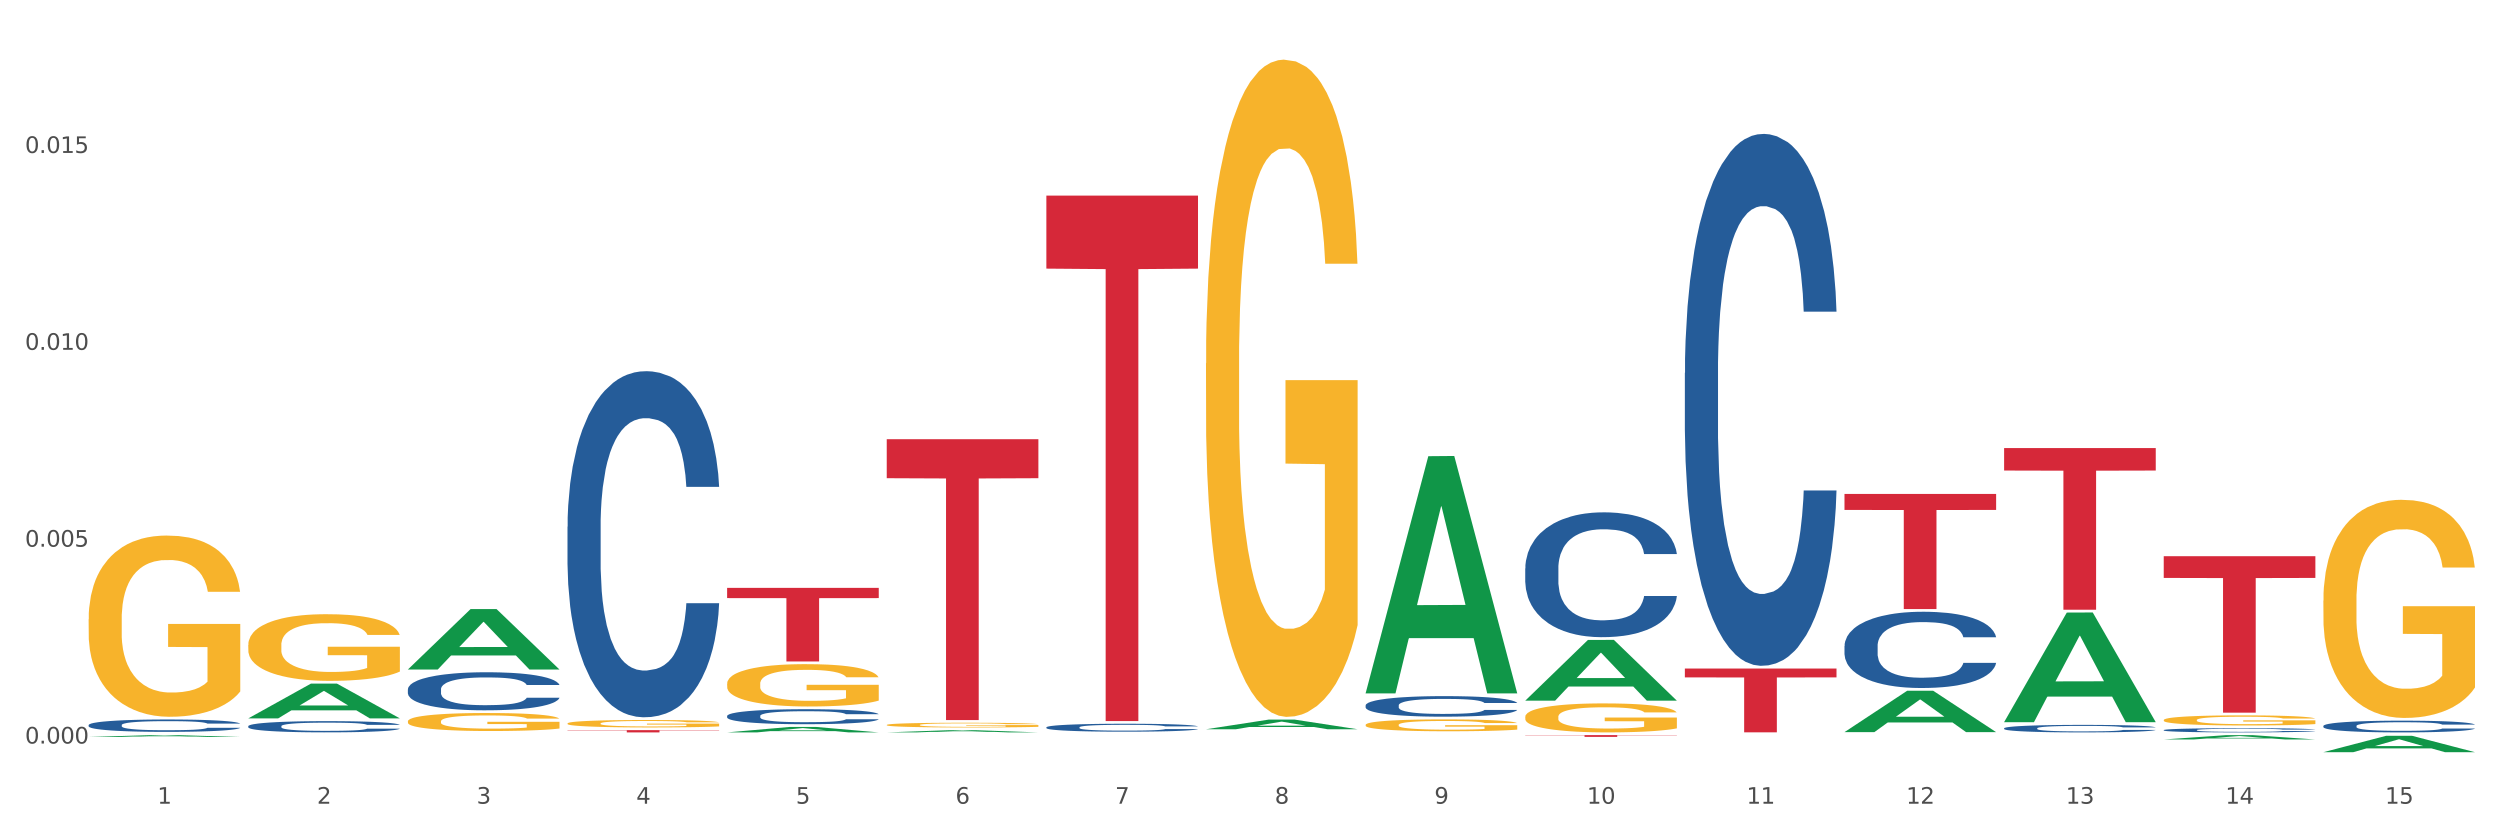 <?xml version="1.0" encoding="utf-8" standalone="no"?>
<!DOCTYPE svg PUBLIC "-//W3C//DTD SVG 1.1//EN"
  "http://www.w3.org/Graphics/SVG/1.1/DTD/svg11.dtd">
<svg xmlns:xlink="http://www.w3.org/1999/xlink" width="1080pt" height="360pt" viewBox="0 0 1080 360" xmlns="http://www.w3.org/2000/svg" version="1.1">
 <rect x="0" y="0" width="1080" height="360" fill="#333333" stroke="none"/>
 <defs>
  <style type="text/css">*{stroke-linejoin: round; stroke-linecap: butt}</style>
 </defs>
 <g id="figure_1">
  <g id="patch_1">
   <path d="M 0 360 
L 1080 360 
L 1080 0 
L 0 0 
z
" style="fill: #ffffff; stroke: #ffffff; stroke-linejoin: miter"/>
  </g>
  <g id="axes_1">
   <g id="matplotlib.axis_1">
    <g id="xtick_1">
     <g id="text_1">
      <!-- 1 -->
      <g style="fill: #4d4d4d" transform="translate(67.984 347.204) scale(0.096 -0.096)">
       <defs>
        <path id="DejaVuSans-31" d="M 794 531 
L 1825 531 
L 1825 4091 
L 703 3866 
L 703 4441 
L 1819 4666 
L 2450 4666 
L 2450 531 
L 3481 531 
L 3481 0 
L 794 0 
L 794 531 
z
" transform="scale(0.016)"/>
       </defs>
       <use xlink:href="#DejaVuSans-31"/>
      </g>
     </g>
    </g>
    <g id="xtick_2">
     <g id="text_2">
      <!-- 2 -->
      <g style="fill: #4d4d4d" transform="translate(136.942 347.204) scale(0.096 -0.096)">
       <defs>
        <path id="DejaVuSans-32" d="M 1228 531 
L 3431 531 
L 3431 0 
L 469 0 
L 469 531 
Q 828 903 1448 1529 
Q 2069 2156 2228 2338 
Q 2531 2678 2651 2914 
Q 2772 3150 2772 3378 
Q 2772 3750 2511 3984 
Q 2250 4219 1831 4219 
Q 1534 4219 1204 4116 
Q 875 4013 500 3803 
L 500 4441 
Q 881 4594 1212 4672 
Q 1544 4750 1819 4750 
Q 2544 4750 2975 4387 
Q 3406 4025 3406 3419 
Q 3406 3131 3298 2873 
Q 3191 2616 2906 2266 
Q 2828 2175 2409 1742 
Q 1991 1309 1228 531 
z
" transform="scale(0.016)"/>
       </defs>
       <use xlink:href="#DejaVuSans-32"/>
      </g>
     </g>
    </g>
    <g id="xtick_3">
     <g id="text_3">
      <!-- 3 -->
      <g style="fill: #4d4d4d" transform="translate(205.899 347.204) scale(0.096 -0.096)">
       <defs>
        <path id="DejaVuSans-33" d="M 2597 2516 
Q 3050 2419 3304 2112 
Q 3559 1806 3559 1356 
Q 3559 666 3084 287 
Q 2609 -91 1734 -91 
Q 1441 -91 1130 -33 
Q 819 25 488 141 
L 488 750 
Q 750 597 1062 519 
Q 1375 441 1716 441 
Q 2309 441 2620 675 
Q 2931 909 2931 1356 
Q 2931 1769 2642 2001 
Q 2353 2234 1838 2234 
L 1294 2234 
L 1294 2753 
L 1863 2753 
Q 2328 2753 2575 2939 
Q 2822 3125 2822 3475 
Q 2822 3834 2567 4026 
Q 2313 4219 1838 4219 
Q 1578 4219 1281 4162 
Q 984 4106 628 3988 
L 628 4550 
Q 988 4650 1302 4700 
Q 1616 4750 1894 4750 
Q 2613 4750 3031 4423 
Q 3450 4097 3450 3541 
Q 3450 3153 3228 2886 
Q 3006 2619 2597 2516 
z
" transform="scale(0.016)"/>
       </defs>
       <use xlink:href="#DejaVuSans-33"/>
      </g>
     </g>
    </g>
    <g id="xtick_4">
     <g id="text_4">
      <!-- 4 -->
      <g style="fill: #4d4d4d" transform="translate(274.857 347.204) scale(0.096 -0.096)">
       <defs>
        <path id="DejaVuSans-34" d="M 2419 4116 
L 825 1625 
L 2419 1625 
L 2419 4116 
z
M 2253 4666 
L 3047 4666 
L 3047 1625 
L 3713 1625 
L 3713 1100 
L 3047 1100 
L 3047 0 
L 2419 0 
L 2419 1100 
L 313 1100 
L 313 1709 
L 2253 4666 
z
" transform="scale(0.016)"/>
       </defs>
       <use xlink:href="#DejaVuSans-34"/>
      </g>
     </g>
    </g>
    <g id="xtick_5">
     <g id="text_5">
      <!-- 5 -->
      <g style="fill: #4d4d4d" transform="translate(343.815 347.204) scale(0.096 -0.096)">
       <defs>
        <path id="DejaVuSans-35" d="M 691 4666 
L 3169 4666 
L 3169 4134 
L 1269 4134 
L 1269 2991 
Q 1406 3038 1543 3061 
Q 1681 3084 1819 3084 
Q 2600 3084 3056 2656 
Q 3513 2228 3513 1497 
Q 3513 744 3044 326 
Q 2575 -91 1722 -91 
Q 1428 -91 1123 -41 
Q 819 9 494 109 
L 494 744 
Q 775 591 1075 516 
Q 1375 441 1709 441 
Q 2250 441 2565 725 
Q 2881 1009 2881 1497 
Q 2881 1984 2565 2268 
Q 2250 2553 1709 2553 
Q 1456 2553 1204 2497 
Q 953 2441 691 2322 
L 691 4666 
z
" transform="scale(0.016)"/>
       </defs>
       <use xlink:href="#DejaVuSans-35"/>
      </g>
     </g>
    </g>
    <g id="xtick_6">
     <g id="text_6">
      <!-- 6 -->
      <g style="fill: #4d4d4d" transform="translate(412.772 347.204) scale(0.096 -0.096)">
       <defs>
        <path id="DejaVuSans-36" d="M 2113 2584 
Q 1688 2584 1439 2293 
Q 1191 2003 1191 1497 
Q 1191 994 1439 701 
Q 1688 409 2113 409 
Q 2538 409 2786 701 
Q 3034 994 3034 1497 
Q 3034 2003 2786 2293 
Q 2538 2584 2113 2584 
z
M 3366 4563 
L 3366 3988 
Q 3128 4100 2886 4159 
Q 2644 4219 2406 4219 
Q 1781 4219 1451 3797 
Q 1122 3375 1075 2522 
Q 1259 2794 1537 2939 
Q 1816 3084 2150 3084 
Q 2853 3084 3261 2657 
Q 3669 2231 3669 1497 
Q 3669 778 3244 343 
Q 2819 -91 2113 -91 
Q 1303 -91 875 529 
Q 447 1150 447 2328 
Q 447 3434 972 4092 
Q 1497 4750 2381 4750 
Q 2619 4750 2861 4703 
Q 3103 4656 3366 4563 
z
" transform="scale(0.016)"/>
       </defs>
       <use xlink:href="#DejaVuSans-36"/>
      </g>
     </g>
    </g>
    <g id="xtick_7">
     <g id="text_7">
      <!-- 7 -->
      <g style="fill: #4d4d4d" transform="translate(481.73 347.204) scale(0.096 -0.096)">
       <defs>
        <path id="DejaVuSans-37" d="M 525 4666 
L 3525 4666 
L 3525 4397 
L 1831 0 
L 1172 0 
L 2766 4134 
L 525 4134 
L 525 4666 
z
" transform="scale(0.016)"/>
       </defs>
       <use xlink:href="#DejaVuSans-37"/>
      </g>
     </g>
    </g>
    <g id="xtick_8">
     <g id="text_8">
      <!-- 8 -->
      <g style="fill: #4d4d4d" transform="translate(550.688 347.204) scale(0.096 -0.096)">
       <defs>
        <path id="DejaVuSans-38" d="M 2034 2216 
Q 1584 2216 1326 1975 
Q 1069 1734 1069 1313 
Q 1069 891 1326 650 
Q 1584 409 2034 409 
Q 2484 409 2743 651 
Q 3003 894 3003 1313 
Q 3003 1734 2745 1975 
Q 2488 2216 2034 2216 
z
M 1403 2484 
Q 997 2584 770 2862 
Q 544 3141 544 3541 
Q 544 4100 942 4425 
Q 1341 4750 2034 4750 
Q 2731 4750 3128 4425 
Q 3525 4100 3525 3541 
Q 3525 3141 3298 2862 
Q 3072 2584 2669 2484 
Q 3125 2378 3379 2068 
Q 3634 1759 3634 1313 
Q 3634 634 3220 271 
Q 2806 -91 2034 -91 
Q 1263 -91 848 271 
Q 434 634 434 1313 
Q 434 1759 690 2068 
Q 947 2378 1403 2484 
z
M 1172 3481 
Q 1172 3119 1398 2916 
Q 1625 2713 2034 2713 
Q 2441 2713 2670 2916 
Q 2900 3119 2900 3481 
Q 2900 3844 2670 4047 
Q 2441 4250 2034 4250 
Q 1625 4250 1398 4047 
Q 1172 3844 1172 3481 
z
" transform="scale(0.016)"/>
       </defs>
       <use xlink:href="#DejaVuSans-38"/>
      </g>
     </g>
    </g>
    <g id="xtick_9">
     <g id="text_9">
      <!-- 9 -->
      <g style="fill: #4d4d4d" transform="translate(619.645 347.204) scale(0.096 -0.096)">
       <defs>
        <path id="DejaVuSans-39" d="M 703 97 
L 703 672 
Q 941 559 1184 500 
Q 1428 441 1663 441 
Q 2288 441 2617 861 
Q 2947 1281 2994 2138 
Q 2813 1869 2534 1725 
Q 2256 1581 1919 1581 
Q 1219 1581 811 2004 
Q 403 2428 403 3163 
Q 403 3881 828 4315 
Q 1253 4750 1959 4750 
Q 2769 4750 3195 4129 
Q 3622 3509 3622 2328 
Q 3622 1225 3098 567 
Q 2575 -91 1691 -91 
Q 1453 -91 1209 -44 
Q 966 3 703 97 
z
M 1959 2075 
Q 2384 2075 2632 2365 
Q 2881 2656 2881 3163 
Q 2881 3666 2632 3958 
Q 2384 4250 1959 4250 
Q 1534 4250 1286 3958 
Q 1038 3666 1038 3163 
Q 1038 2656 1286 2365 
Q 1534 2075 1959 2075 
z
" transform="scale(0.016)"/>
       </defs>
       <use xlink:href="#DejaVuSans-39"/>
      </g>
     </g>
    </g>
    <g id="xtick_10">
     <g id="text_10">
      <!-- 10 -->
      <g style="fill: #4d4d4d" transform="translate(685.549 347.204) scale(0.096 -0.096)">
       <defs>
        <path id="DejaVuSans-30" d="M 2034 4250 
Q 1547 4250 1301 3770 
Q 1056 3291 1056 2328 
Q 1056 1369 1301 889 
Q 1547 409 2034 409 
Q 2525 409 2770 889 
Q 3016 1369 3016 2328 
Q 3016 3291 2770 3770 
Q 2525 4250 2034 4250 
z
M 2034 4750 
Q 2819 4750 3233 4129 
Q 3647 3509 3647 2328 
Q 3647 1150 3233 529 
Q 2819 -91 2034 -91 
Q 1250 -91 836 529 
Q 422 1150 422 2328 
Q 422 3509 836 4129 
Q 1250 4750 2034 4750 
z
" transform="scale(0.016)"/>
       </defs>
       <use xlink:href="#DejaVuSans-31"/>
       <use xlink:href="#DejaVuSans-30" transform="translate(63.623 0)"/>
      </g>
     </g>
    </g>
    <g id="xtick_11">
     <g id="text_11">
      <!-- 11 -->
      <g style="fill: #4d4d4d" transform="translate(754.506 347.204) scale(0.096 -0.096)">
       <use xlink:href="#DejaVuSans-31"/>
       <use xlink:href="#DejaVuSans-31" transform="translate(63.623 0)"/>
      </g>
     </g>
    </g>
    <g id="xtick_12">
     <g id="text_12">
      <!-- 12 -->
      <g style="fill: #4d4d4d" transform="translate(823.464 347.204) scale(0.096 -0.096)">
       <use xlink:href="#DejaVuSans-31"/>
       <use xlink:href="#DejaVuSans-32" transform="translate(63.623 0)"/>
      </g>
     </g>
    </g>
    <g id="xtick_13">
     <g id="text_13">
      <!-- 13 -->
      <g style="fill: #4d4d4d" transform="translate(892.422 347.204) scale(0.096 -0.096)">
       <use xlink:href="#DejaVuSans-31"/>
       <use xlink:href="#DejaVuSans-33" transform="translate(63.623 0)"/>
      </g>
     </g>
    </g>
    <g id="xtick_14">
     <g id="text_14">
      <!-- 14 -->
      <g style="fill: #4d4d4d" transform="translate(961.379 347.204) scale(0.096 -0.096)">
       <use xlink:href="#DejaVuSans-31"/>
       <use xlink:href="#DejaVuSans-34" transform="translate(63.623 0)"/>
      </g>
     </g>
    </g>
    <g id="xtick_15">
     <g id="text_15">
      <!-- 15 -->
      <g style="fill: #4d4d4d" transform="translate(1030.337 347.204) scale(0.096 -0.096)">
       <use xlink:href="#DejaVuSans-31"/>
       <use xlink:href="#DejaVuSans-35" transform="translate(63.623 0)"/>
      </g>
     </g>
    </g>
    <g id="xtick_16"/>
    <g id="xtick_17"/>
    <g id="xtick_18"/>
    <g id="xtick_19"/>
    <g id="xtick_20"/>
    <g id="xtick_21"/>
    <g id="xtick_22"/>
    <g id="xtick_23"/>
    <g id="xtick_24"/>
    <g id="xtick_25"/>
    <g id="xtick_26"/>
    <g id="xtick_27"/>
    <g id="xtick_28"/>
    <g id="xtick_29"/>
   </g>
   <g id="matplotlib.axis_2">
    <g id="ytick_1">
     <g id="text_16">
      <!-- 0.000 -->
      <g style="fill: #4d4d4d" transform="translate(10.8 321.213) scale(0.096 -0.096)">
       <defs>
        <path id="DejaVuSans-2e" d="M 684 794 
L 1344 794 
L 1344 0 
L 684 0 
L 684 794 
z
" transform="scale(0.016)"/>
       </defs>
       <use xlink:href="#DejaVuSans-30"/>
       <use xlink:href="#DejaVuSans-2e" transform="translate(63.623 0)"/>
       <use xlink:href="#DejaVuSans-30" transform="translate(95.41 0)"/>
       <use xlink:href="#DejaVuSans-30" transform="translate(159.033 0)"/>
       <use xlink:href="#DejaVuSans-30" transform="translate(222.656 0)"/>
      </g>
     </g>
    </g>
    <g id="ytick_2">
     <g id="text_17">
      <!-- 0.005 -->
      <g style="fill: #4d4d4d" transform="translate(10.8 236.169) scale(0.096 -0.096)">
       <use xlink:href="#DejaVuSans-30"/>
       <use xlink:href="#DejaVuSans-2e" transform="translate(63.623 0)"/>
       <use xlink:href="#DejaVuSans-30" transform="translate(95.41 0)"/>
       <use xlink:href="#DejaVuSans-30" transform="translate(159.033 0)"/>
       <use xlink:href="#DejaVuSans-35" transform="translate(222.656 0)"/>
      </g>
     </g>
    </g>
    <g id="ytick_3">
     <g id="text_18">
      <!-- 0.010 -->
      <g style="fill: #4d4d4d" transform="translate(10.8 151.125) scale(0.096 -0.096)">
       <use xlink:href="#DejaVuSans-30"/>
       <use xlink:href="#DejaVuSans-2e" transform="translate(63.623 0)"/>
       <use xlink:href="#DejaVuSans-30" transform="translate(95.41 0)"/>
       <use xlink:href="#DejaVuSans-31" transform="translate(159.033 0)"/>
       <use xlink:href="#DejaVuSans-30" transform="translate(222.656 0)"/>
      </g>
     </g>
    </g>
    <g id="ytick_4">
     <g id="text_19">
      <!-- 0.015 -->
      <g style="fill: #4d4d4d" transform="translate(10.8 66.081) scale(0.096 -0.096)">
       <use xlink:href="#DejaVuSans-30"/>
       <use xlink:href="#DejaVuSans-2e" transform="translate(63.623 0)"/>
       <use xlink:href="#DejaVuSans-30" transform="translate(95.41 0)"/>
       <use xlink:href="#DejaVuSans-31" transform="translate(159.033 0)"/>
       <use xlink:href="#DejaVuSans-35" transform="translate(222.656 0)"/>
      </g>
     </g>
    </g>
    <g id="ytick_5"/>
    <g id="ytick_6"/>
    <g id="ytick_7"/>
    <g id="ytick_8"/>
   </g>
   <g id="PolyCollection_1">
    <path d="M 38.283 318.382 
L 38.351 318.382 
L 65.365 317.567 
L 76.576 317.566 
L 103.793 318.384 
L 90.826 318.384 
L 84.95 318.193 
L 57.058 318.193 
L 56.855 318.196 
L 51.182 318.384 
L 38.283 318.384 
L 38.283 318.382 
L 60.57 318.08 
L 81.438 318.079 
L 71.105 317.74 
L 70.97 317.739 
L 70.835 317.741 
L 60.502 318.079 
L 60.57 318.08 
L 38.283 318.382 
z
" clip-path="url(#p97b5534d44)" style="fill: #109648"/>
    <path d="M 589.944 304.714 
L 590.022 304.706 
L 590.022 304.479 
L 590.254 304.171 
L 591.106 303.603 
L 592.19 303.173 
L 594.048 302.67 
L 595.055 302.459 
L 596.371 302.224 
L 599.082 301.842 
L 602.179 301.518 
L 604.347 301.339 
L 605.973 301.226 
L 609.613 301.023 
L 611.703 300.934 
L 613.872 300.861 
L 615.73 300.812 
L 618.827 300.755 
L 621.305 300.731 
L 624.17 300.723 
L 626.571 300.731 
L 629.746 300.763 
L 634.392 300.861 
L 636.173 300.917 
L 638.573 301.015 
L 641.051 301.145 
L 643.064 301.274 
L 645.388 301.461 
L 647.788 301.704 
L 650.111 302.013 
L 651.737 302.297 
L 653.054 302.597 
L 654.215 302.962 
L 655.067 303.359 
L 655.454 303.692 
L 641.283 303.692 
L 640.896 303.392 
L 640.122 303.067 
L 639.348 302.848 
L 638.496 302.67 
L 637.179 302.467 
L 636.018 302.337 
L 634.082 302.183 
L 632.301 302.086 
L 630.83 302.029 
L 629.049 301.98 
L 625.255 301.932 
L 622.544 301.932 
L 620.841 301.948 
L 618.75 301.988 
L 616.969 302.045 
L 614.878 302.142 
L 613.252 302.248 
L 611.626 302.386 
L 610.697 302.483 
L 609.303 302.662 
L 608.374 302.808 
L 607.135 303.059 
L 606.438 303.238 
L 605.199 303.7 
L 604.657 304.041 
L 604.425 304.276 
L 604.27 304.536 
L 604.27 305.801 
L 604.734 306.369 
L 605.121 306.613 
L 605.741 306.889 
L 606.902 307.246 
L 608.606 307.594 
L 610.387 307.846 
L 611.858 308 
L 613.252 308.114 
L 614.646 308.203 
L 616.35 308.284 
L 617.743 308.333 
L 619.834 308.381 
L 622.312 308.406 
L 624.248 308.406 
L 628.197 308.365 
L 629.978 308.325 
L 631.682 308.268 
L 633.54 308.179 
L 635.011 308.081 
L 635.863 308.008 
L 637.257 307.854 
L 638.341 307.692 
L 639.27 307.505 
L 639.89 307.343 
L 640.587 307.1 
L 641.129 306.824 
L 641.283 306.678 
L 655.454 306.678 
L 655.144 306.97 
L 654.602 307.254 
L 653.518 307.635 
L 652.666 307.854 
L 651.35 308.122 
L 649.956 308.349 
L 648.02 308.6 
L 646.239 308.787 
L 644.381 308.949 
L 642.368 309.095 
L 638.728 309.298 
L 637.412 309.355 
L 634.624 309.452 
L 632.456 309.509 
L 629.281 309.566 
L 626.029 309.598 
L 622.622 309.607 
L 619.602 309.59 
L 616.272 309.542 
L 614.181 309.493 
L 611.858 309.42 
L 609.148 309.306 
L 606.593 309.168 
L 604.192 309.006 
L 601.947 308.82 
L 599.856 308.609 
L 597.146 308.26 
L 595.132 307.919 
L 593.661 307.603 
L 592.654 307.335 
L 591.648 306.994 
L 591.106 306.759 
L 590.254 306.191 
L 589.944 305.664 
L 589.944 304.714 
z
" clip-path="url(#p97b5534d44)" style="fill: #255c99"/>
    <path d="M 452.029 314.201 
L 452.106 314.197 
L 452.106 314.11 
L 452.339 313.99 
L 453.19 313.77 
L 454.275 313.604 
L 456.133 313.409 
L 457.14 313.328 
L 458.456 313.237 
L 461.166 313.089 
L 464.264 312.964 
L 466.432 312.895 
L 468.058 312.851 
L 471.697 312.772 
L 473.788 312.738 
L 475.956 312.709 
L 477.815 312.69 
L 480.912 312.669 
L 483.39 312.659 
L 486.255 312.656 
L 488.656 312.659 
L 491.83 312.672 
L 496.476 312.709 
L 498.257 312.731 
L 500.658 312.769 
L 503.136 312.819 
L 505.149 312.869 
L 507.472 312.942 
L 509.873 313.036 
L 512.196 313.155 
L 513.822 313.265 
L 515.138 313.381 
L 516.3 313.522 
L 517.152 313.676 
L 517.539 313.805 
L 503.368 313.805 
L 502.981 313.689 
L 502.207 313.563 
L 501.432 313.478 
L 500.581 313.409 
L 499.264 313.331 
L 498.103 313.281 
L 496.167 313.221 
L 494.386 313.183 
L 492.914 313.161 
L 491.133 313.143 
L 487.339 313.124 
L 484.629 313.124 
L 482.925 313.13 
L 480.835 313.146 
L 479.054 313.168 
L 476.963 313.205 
L 475.337 313.246 
L 473.711 313.3 
L 472.781 313.337 
L 471.388 313.406 
L 470.458 313.463 
L 469.219 313.56 
L 468.523 313.629 
L 467.284 313.808 
L 466.742 313.94 
L 466.509 314.031 
L 466.354 314.131 
L 466.354 314.621 
L 466.819 314.841 
L 467.206 314.935 
L 467.826 315.042 
L 468.987 315.18 
L 470.691 315.315 
L 472.472 315.412 
L 473.943 315.472 
L 475.337 315.516 
L 476.731 315.551 
L 478.434 315.582 
L 479.828 315.601 
L 481.919 315.62 
L 484.397 315.629 
L 486.333 315.629 
L 490.282 315.613 
L 492.063 315.598 
L 493.766 315.576 
L 495.625 315.541 
L 497.096 315.503 
L 497.948 315.475 
L 499.342 315.416 
L 500.426 315.353 
L 501.355 315.281 
L 501.974 315.218 
L 502.671 315.124 
L 503.213 315.017 
L 503.368 314.96 
L 517.539 314.96 
L 517.229 315.073 
L 516.687 315.183 
L 515.603 315.331 
L 514.751 315.416 
L 513.435 315.519 
L 512.041 315.607 
L 510.105 315.704 
L 508.324 315.777 
L 506.466 315.839 
L 504.452 315.896 
L 500.813 315.974 
L 499.496 315.996 
L 496.709 316.034 
L 494.541 316.056 
L 491.366 316.078 
L 488.114 316.09 
L 484.706 316.094 
L 481.686 316.087 
L 478.357 316.069 
L 476.266 316.05 
L 473.943 316.021 
L 471.233 315.977 
L 468.677 315.924 
L 466.277 315.861 
L 464.031 315.789 
L 461.941 315.707 
L 459.23 315.572 
L 457.217 315.441 
L 455.746 315.318 
L 454.739 315.215 
L 453.733 315.083 
L 453.19 314.992 
L 452.339 314.772 
L 452.029 314.568 
L 452.029 314.201 
z
" clip-path="url(#p97b5534d44)" style="fill: #255c99"/>
    <path d="M 314.114 309.29 
L 314.191 309.284 
L 314.191 309.118 
L 314.423 308.893 
L 315.275 308.479 
L 316.359 308.165 
L 318.218 307.798 
L 319.224 307.644 
L 320.541 307.472 
L 323.251 307.194 
L 326.348 306.957 
L 328.516 306.827 
L 330.143 306.744 
L 333.782 306.596 
L 335.873 306.531 
L 338.041 306.478 
L 339.899 306.442 
L 342.997 306.401 
L 345.475 306.383 
L 348.34 306.377 
L 350.74 306.383 
L 353.915 306.407 
L 358.561 306.478 
L 360.342 306.519 
L 362.743 306.59 
L 365.221 306.685 
L 367.234 306.78 
L 369.557 306.916 
L 371.957 307.093 
L 374.28 307.318 
L 375.907 307.525 
L 377.223 307.744 
L 378.384 308.011 
L 379.236 308.301 
L 379.623 308.544 
L 365.453 308.544 
L 365.066 308.325 
L 364.291 308.088 
L 363.517 307.928 
L 362.665 307.798 
L 361.349 307.65 
L 360.187 307.555 
L 358.251 307.443 
L 356.47 307.372 
L 354.999 307.33 
L 353.218 307.295 
L 349.424 307.259 
L 346.714 307.259 
L 345.01 307.271 
L 342.919 307.3 
L 341.138 307.342 
L 339.048 307.413 
L 337.421 307.49 
L 335.795 307.591 
L 334.866 307.662 
L 333.472 307.792 
L 332.543 307.898 
L 331.304 308.082 
L 330.607 308.212 
L 329.368 308.55 
L 328.826 308.798 
L 328.594 308.97 
L 328.439 309.159 
L 328.439 310.083 
L 328.904 310.497 
L 329.291 310.675 
L 329.91 310.876 
L 331.072 311.137 
L 332.775 311.391 
L 334.556 311.575 
L 336.028 311.687 
L 337.421 311.77 
L 338.815 311.835 
L 340.519 311.894 
L 341.913 311.93 
L 344.003 311.965 
L 346.481 311.983 
L 348.417 311.983 
L 352.366 311.953 
L 354.147 311.924 
L 355.851 311.882 
L 357.709 311.817 
L 359.181 311.746 
L 360.032 311.693 
L 361.426 311.581 
L 362.51 311.462 
L 363.44 311.326 
L 364.059 311.208 
L 364.756 311.03 
L 365.298 310.829 
L 365.453 310.722 
L 379.623 310.722 
L 379.314 310.935 
L 378.772 311.142 
L 377.688 311.421 
L 376.836 311.581 
L 375.519 311.776 
L 374.126 311.942 
L 372.19 312.125 
L 370.409 312.261 
L 368.55 312.38 
L 366.537 312.486 
L 362.898 312.634 
L 361.581 312.676 
L 358.793 312.747 
L 356.625 312.788 
L 353.45 312.83 
L 350.198 312.853 
L 346.791 312.859 
L 343.771 312.847 
L 340.441 312.812 
L 338.351 312.776 
L 336.028 312.723 
L 333.317 312.64 
L 330.762 312.54 
L 328.362 312.421 
L 326.116 312.285 
L 324.025 312.131 
L 321.315 311.877 
L 319.302 311.628 
L 317.831 311.397 
L 316.824 311.202 
L 315.817 310.953 
L 315.275 310.781 
L 314.423 310.367 
L 314.114 309.982 
L 314.114 309.29 
z
" clip-path="url(#p97b5534d44)" style="fill: #255c99"/>
    <path d="M 245.156 227.533 
L 245.233 227.397 
L 245.233 223.574 
L 245.466 218.385 
L 246.317 208.826 
L 247.402 201.589 
L 249.26 193.123 
L 250.267 189.573 
L 251.583 185.613 
L 254.293 179.195 
L 257.391 173.733 
L 259.559 170.729 
L 261.185 168.817 
L 264.824 165.404 
L 266.915 163.902 
L 269.083 162.673 
L 270.942 161.853 
L 274.039 160.897 
L 276.517 160.488 
L 279.382 160.351 
L 281.783 160.488 
L 284.957 161.034 
L 289.604 162.673 
L 291.385 163.628 
L 293.785 165.267 
L 296.263 167.452 
L 298.276 169.637 
L 300.599 172.777 
L 303 176.874 
L 305.323 182.063 
L 306.949 186.842 
L 308.265 191.894 
L 309.427 198.039 
L 310.279 204.73 
L 310.666 210.328 
L 296.495 210.328 
L 296.108 205.276 
L 295.334 199.814 
L 294.559 196.127 
L 293.708 193.123 
L 292.391 189.709 
L 291.23 187.525 
L 289.294 184.93 
L 287.513 183.292 
L 286.042 182.336 
L 284.261 181.516 
L 280.466 180.697 
L 277.756 180.697 
L 276.052 180.97 
L 273.962 181.653 
L 272.181 182.609 
L 270.09 184.247 
L 268.464 186.023 
L 266.838 188.344 
L 265.908 189.982 
L 264.515 192.987 
L 263.585 195.444 
L 262.346 199.677 
L 261.65 202.682 
L 260.411 210.465 
L 259.869 216.2 
L 259.636 220.16 
L 259.481 224.529 
L 259.481 245.831 
L 259.946 255.389 
L 260.333 259.486 
L 260.953 264.129 
L 262.114 270.137 
L 263.818 276.008 
L 265.599 280.241 
L 267.07 282.836 
L 268.464 284.748 
L 269.858 286.25 
L 271.561 287.615 
L 272.955 288.434 
L 275.046 289.254 
L 277.524 289.663 
L 279.46 289.663 
L 283.409 288.981 
L 285.19 288.298 
L 286.893 287.342 
L 288.752 285.84 
L 290.223 284.201 
L 291.075 282.972 
L 292.469 280.378 
L 293.553 277.647 
L 294.482 274.506 
L 295.101 271.775 
L 295.798 267.679 
L 296.34 263.036 
L 296.495 260.578 
L 310.666 260.578 
L 310.356 265.494 
L 309.814 270.273 
L 308.73 276.691 
L 307.878 280.378 
L 306.562 284.884 
L 305.168 288.707 
L 303.232 292.94 
L 301.451 296.081 
L 299.593 298.812 
L 297.579 301.27 
L 293.94 304.684 
L 292.623 305.64 
L 289.836 307.278 
L 287.668 308.234 
L 284.493 309.19 
L 281.241 309.736 
L 277.833 309.873 
L 274.813 309.599 
L 271.484 308.78 
L 269.393 307.961 
L 267.07 306.732 
L 264.36 304.82 
L 261.804 302.499 
L 259.404 299.768 
L 257.158 296.627 
L 255.068 293.077 
L 252.357 287.205 
L 250.344 281.47 
L 248.873 276.145 
L 247.866 271.639 
L 246.86 265.904 
L 246.317 261.944 
L 245.466 252.385 
L 245.156 243.51 
L 245.156 227.533 
z
" clip-path="url(#p97b5534d44)" style="fill: #255c99"/>
    <path d="M 176.198 297.801 
L 176.276 297.786 
L 176.276 297.366 
L 176.508 296.795 
L 177.36 295.744 
L 178.444 294.948 
L 180.302 294.017 
L 181.309 293.627 
L 182.625 293.191 
L 185.336 292.485 
L 188.433 291.885 
L 190.601 291.554 
L 192.227 291.344 
L 195.867 290.969 
L 197.957 290.804 
L 200.126 290.669 
L 201.984 290.578 
L 205.081 290.473 
L 207.559 290.428 
L 210.424 290.413 
L 212.825 290.428 
L 216 290.488 
L 220.646 290.669 
L 222.427 290.774 
L 224.827 290.954 
L 227.305 291.194 
L 229.319 291.434 
L 231.642 291.78 
L 234.042 292.23 
L 236.365 292.801 
L 237.991 293.326 
L 239.308 293.882 
L 240.469 294.558 
L 241.321 295.293 
L 241.708 295.909 
L 227.538 295.909 
L 227.15 295.353 
L 226.376 294.753 
L 225.602 294.347 
L 224.75 294.017 
L 223.433 293.642 
L 222.272 293.401 
L 220.336 293.116 
L 218.555 292.936 
L 217.084 292.831 
L 215.303 292.741 
L 211.509 292.651 
L 208.798 292.651 
L 207.095 292.681 
L 205.004 292.756 
L 203.223 292.861 
L 201.132 293.041 
L 199.506 293.236 
L 197.88 293.491 
L 196.951 293.672 
L 195.557 294.002 
L 194.628 294.272 
L 193.389 294.738 
L 192.692 295.068 
L 191.453 295.924 
L 190.911 296.555 
L 190.679 296.99 
L 190.524 297.471 
L 190.524 299.813 
L 190.988 300.864 
L 191.376 301.315 
L 191.995 301.825 
L 193.157 302.486 
L 194.86 303.132 
L 196.641 303.597 
L 198.112 303.882 
L 199.506 304.093 
L 200.9 304.258 
L 202.604 304.408 
L 203.997 304.498 
L 206.088 304.588 
L 208.566 304.633 
L 210.502 304.633 
L 214.451 304.558 
L 216.232 304.483 
L 217.936 304.378 
L 219.794 304.213 
L 221.265 304.032 
L 222.117 303.897 
L 223.511 303.612 
L 224.595 303.312 
L 225.524 302.966 
L 226.144 302.666 
L 226.841 302.216 
L 227.383 301.705 
L 227.538 301.435 
L 241.708 301.435 
L 241.398 301.975 
L 240.856 302.501 
L 239.772 303.207 
L 238.92 303.612 
L 237.604 304.108 
L 236.21 304.528 
L 234.274 304.993 
L 232.493 305.339 
L 230.635 305.639 
L 228.622 305.909 
L 224.982 306.285 
L 223.666 306.39 
L 220.878 306.57 
L 218.71 306.675 
L 215.535 306.78 
L 212.283 306.84 
L 208.876 306.855 
L 205.856 306.825 
L 202.526 306.735 
L 200.435 306.645 
L 198.112 306.51 
L 195.402 306.3 
L 192.847 306.045 
L 190.446 305.744 
L 188.201 305.399 
L 186.11 305.009 
L 183.4 304.363 
L 181.386 303.732 
L 179.915 303.147 
L 178.909 302.651 
L 177.902 302.02 
L 177.36 301.585 
L 176.508 300.534 
L 176.198 299.558 
L 176.198 297.801 
z
" clip-path="url(#p97b5534d44)" style="fill: #255c99"/>
    <path d="M 107.241 313.71 
L 107.318 313.706 
L 107.318 313.582 
L 107.55 313.413 
L 108.402 313.103 
L 109.486 312.868 
L 111.345 312.593 
L 112.351 312.478 
L 113.668 312.349 
L 116.378 312.141 
L 119.475 311.964 
L 121.644 311.866 
L 123.27 311.804 
L 126.909 311.693 
L 129 311.644 
L 131.168 311.604 
L 133.026 311.578 
L 136.124 311.547 
L 138.602 311.533 
L 141.467 311.529 
L 143.867 311.533 
L 147.042 311.551 
L 151.688 311.604 
L 153.469 311.635 
L 155.87 311.689 
L 158.348 311.76 
L 160.361 311.831 
L 162.684 311.932 
L 165.084 312.065 
L 167.407 312.234 
L 169.034 312.389 
L 170.35 312.553 
L 171.511 312.753 
L 172.363 312.97 
L 172.75 313.152 
L 158.58 313.152 
L 158.193 312.988 
L 157.418 312.81 
L 156.644 312.691 
L 155.792 312.593 
L 154.476 312.482 
L 153.314 312.411 
L 151.378 312.327 
L 149.597 312.274 
L 148.126 312.243 
L 146.345 312.216 
L 142.551 312.19 
L 139.841 312.19 
L 138.137 312.198 
L 136.046 312.221 
L 134.265 312.252 
L 132.175 312.305 
L 130.549 312.362 
L 128.922 312.438 
L 127.993 312.491 
L 126.599 312.589 
L 125.67 312.668 
L 124.431 312.806 
L 123.734 312.903 
L 122.495 313.156 
L 121.953 313.342 
L 121.721 313.471 
L 121.566 313.613 
L 121.566 314.304 
L 122.031 314.615 
L 122.418 314.748 
L 123.037 314.898 
L 124.199 315.093 
L 125.902 315.284 
L 127.683 315.421 
L 129.155 315.506 
L 130.549 315.568 
L 131.942 315.616 
L 133.646 315.661 
L 135.04 315.687 
L 137.13 315.714 
L 139.608 315.727 
L 141.544 315.727 
L 145.493 315.705 
L 147.274 315.683 
L 148.978 315.652 
L 150.836 315.603 
L 152.308 315.55 
L 153.159 315.51 
L 154.553 315.426 
L 155.637 315.337 
L 156.567 315.235 
L 157.186 315.147 
L 157.883 315.014 
L 158.425 314.863 
L 158.58 314.783 
L 172.75 314.783 
L 172.441 314.943 
L 171.899 315.098 
L 170.815 315.306 
L 169.963 315.426 
L 168.646 315.572 
L 167.253 315.696 
L 165.317 315.834 
L 163.536 315.936 
L 161.677 316.024 
L 159.664 316.104 
L 156.025 316.215 
L 154.708 316.246 
L 151.92 316.299 
L 149.752 316.33 
L 146.577 316.361 
L 143.325 316.379 
L 139.918 316.383 
L 136.898 316.375 
L 133.568 316.348 
L 131.478 316.321 
L 129.155 316.281 
L 126.444 316.219 
L 123.889 316.144 
L 121.489 316.055 
L 119.243 315.953 
L 117.152 315.838 
L 114.442 315.647 
L 112.429 315.461 
L 110.958 315.288 
L 109.951 315.142 
L 108.944 314.956 
L 108.402 314.827 
L 107.55 314.517 
L 107.241 314.229 
L 107.241 313.71 
z
" clip-path="url(#p97b5534d44)" style="fill: #255c99"/>
    <path d="M 38.283 313.223 
L 38.36 313.219 
L 38.36 313.082 
L 38.593 312.896 
L 39.445 312.553 
L 40.529 312.294 
L 42.387 311.991 
L 43.394 311.863 
L 44.71 311.721 
L 47.42 311.492 
L 50.518 311.296 
L 52.686 311.188 
L 54.312 311.12 
L 57.951 310.997 
L 60.042 310.944 
L 62.21 310.9 
L 64.069 310.87 
L 67.166 310.836 
L 69.644 310.821 
L 72.509 310.816 
L 74.91 310.821 
L 78.084 310.841 
L 82.731 310.9 
L 84.512 310.934 
L 86.912 310.992 
L 89.39 311.071 
L 91.403 311.149 
L 93.726 311.262 
L 96.127 311.408 
L 98.45 311.594 
L 100.076 311.765 
L 101.392 311.947 
L 102.554 312.167 
L 103.406 312.406 
L 103.793 312.607 
L 89.622 312.607 
L 89.235 312.426 
L 88.461 312.23 
L 87.686 312.098 
L 86.835 311.991 
L 85.518 311.868 
L 84.357 311.79 
L 82.421 311.697 
L 80.64 311.638 
L 79.169 311.604 
L 77.388 311.575 
L 73.593 311.545 
L 70.883 311.545 
L 69.179 311.555 
L 67.089 311.58 
L 65.308 311.614 
L 63.217 311.673 
L 61.591 311.736 
L 59.965 311.819 
L 59.036 311.878 
L 57.642 311.986 
L 56.712 312.074 
L 55.474 312.225 
L 54.777 312.333 
L 53.538 312.612 
L 52.996 312.817 
L 52.763 312.959 
L 52.608 313.116 
L 52.608 313.879 
L 53.073 314.221 
L 53.46 314.368 
L 54.08 314.535 
L 55.241 314.75 
L 56.945 314.96 
L 58.726 315.112 
L 60.197 315.205 
L 61.591 315.273 
L 62.985 315.327 
L 64.688 315.376 
L 66.082 315.405 
L 68.173 315.435 
L 70.651 315.449 
L 72.587 315.449 
L 76.536 315.425 
L 78.317 315.401 
L 80.02 315.366 
L 81.879 315.313 
L 83.35 315.254 
L 84.202 315.21 
L 85.596 315.117 
L 86.68 315.019 
L 87.609 314.906 
L 88.228 314.809 
L 88.925 314.662 
L 89.467 314.495 
L 89.622 314.407 
L 103.793 314.407 
L 103.483 314.584 
L 102.941 314.755 
L 101.857 314.985 
L 101.005 315.117 
L 99.689 315.278 
L 98.295 315.415 
L 96.359 315.567 
L 94.578 315.679 
L 92.72 315.777 
L 90.706 315.865 
L 87.067 315.988 
L 85.75 316.022 
L 82.963 316.081 
L 80.795 316.115 
L 77.62 316.149 
L 74.368 316.169 
L 70.96 316.174 
L 67.94 316.164 
L 64.611 316.134 
L 62.52 316.105 
L 60.197 316.061 
L 57.487 315.993 
L 54.931 315.909 
L 52.531 315.812 
L 50.285 315.699 
L 48.195 315.572 
L 45.484 315.361 
L 43.471 315.156 
L 42 314.965 
L 40.993 314.804 
L 39.987 314.598 
L 39.445 314.456 
L 38.593 314.114 
L 38.283 313.796 
L 38.283 313.223 
z
" clip-path="url(#p97b5534d44)" style="fill: #255c99"/>
    <path d="M 176.198 311.618 
L 176.276 311.611 
L 176.276 311.355 
L 176.43 311.135 
L 177.204 310.602 
L 178.364 310.162 
L 179.215 309.927 
L 180.065 309.735 
L 181.071 309.543 
L 182.308 309.344 
L 184.551 309.053 
L 185.944 308.904 
L 187.645 308.747 
L 190.739 308.52 
L 192.982 308.392 
L 195.302 308.286 
L 199.092 308.158 
L 201.567 308.101 
L 204.197 308.058 
L 207.368 308.03 
L 209.765 308.023 
L 215.025 308.044 
L 219.511 308.108 
L 221.676 308.158 
L 224.461 308.243 
L 225.93 308.3 
L 228.328 308.413 
L 230.803 308.563 
L 232.504 308.691 
L 235.057 308.932 
L 236.99 309.174 
L 238.769 309.472 
L 239.697 309.678 
L 240.393 309.87 
L 241.012 310.091 
L 241.631 310.439 
L 227.709 310.439 
L 227.168 310.19 
L 226.317 309.955 
L 225.079 309.728 
L 223.996 309.586 
L 222.14 309.408 
L 220.439 309.295 
L 218.66 309.209 
L 216.494 309.138 
L 214.793 309.103 
L 212.395 309.074 
L 207.677 309.081 
L 204.506 309.138 
L 202.34 309.209 
L 200.948 309.273 
L 199.711 309.344 
L 198.319 309.444 
L 196.694 309.593 
L 195.534 309.728 
L 194.374 309.899 
L 193.446 310.069 
L 192.595 310.268 
L 191.899 310.481 
L 191.358 310.702 
L 190.894 310.972 
L 190.507 311.419 
L 190.507 312.393 
L 190.662 312.613 
L 191.048 312.905 
L 191.512 313.125 
L 192.286 313.388 
L 192.982 313.565 
L 194.297 313.821 
L 195.766 314.034 
L 196.926 314.169 
L 198.086 314.283 
L 200.097 314.439 
L 202.34 314.567 
L 204.274 314.645 
L 206.904 314.717 
L 208.683 314.745 
L 210.229 314.759 
L 214.019 314.759 
L 216.726 314.738 
L 219.743 314.688 
L 222.063 314.624 
L 223.996 314.546 
L 226.162 314.418 
L 227.554 314.297 
L 227.554 312.812 
L 210.539 312.805 
L 210.539 311.817 
L 241.708 311.817 
L 241.708 314.717 
L 240.393 314.866 
L 238.924 315.001 
L 237.377 315.122 
L 235.057 315.271 
L 232.272 315.413 
L 229.797 315.512 
L 227.168 315.598 
L 224.074 315.676 
L 220.052 315.747 
L 217.577 315.775 
L 214.483 315.797 
L 210.848 315.804 
L 207.677 315.79 
L 204.583 315.754 
L 201.335 315.69 
L 198.164 315.598 
L 195.766 315.505 
L 193.369 315.392 
L 190.816 315.242 
L 188.805 315.1 
L 187.258 314.972 
L 185.557 314.809 
L 183.701 314.596 
L 182.308 314.404 
L 181.071 314.205 
L 179.756 313.949 
L 178.828 313.729 
L 177.9 313.452 
L 177.358 313.246 
L 176.74 312.926 
L 176.276 312.478 
L 176.198 311.618 
z
" clip-path="url(#p97b5534d44)" style="fill: #f7b32b"/>
    <path d="M 245.156 315.423 
L 310.666 315.423 
L 310.666 315.559 
L 284.897 315.559 
L 284.897 316.399 
L 270.77 316.399 
L 270.77 315.559 
L 245.156 315.559 
L 245.156 315.424 
L 245.156 315.423 
z
" clip-path="url(#p97b5534d44)" style="fill: #d62839"/>
    <path d="M 314.114 253.963 
L 379.623 253.963 
L 379.623 258.379 
L 353.854 258.409 
L 353.854 285.744 
L 339.728 285.744 
L 339.728 258.409 
L 314.114 258.379 
L 314.114 253.992 
L 314.114 253.963 
z
" clip-path="url(#p97b5534d44)" style="fill: #d62839"/>
    <path d="M 383.071 189.72 
L 448.581 189.72 
L 448.581 206.582 
L 422.812 206.696 
L 422.812 311.058 
L 408.685 311.058 
L 408.685 206.696 
L 383.071 206.582 
L 383.071 189.834 
L 383.071 189.72 
z
" clip-path="url(#p97b5534d44)" style="fill: #d62839"/>
    <path d="M 452.029 84.502 
L 517.539 84.502 
L 517.539 116.045 
L 491.769 116.259 
L 491.769 311.489 
L 477.643 311.489 
L 477.643 116.259 
L 452.029 116.045 
L 452.029 84.715 
L 452.029 84.502 
z
" clip-path="url(#p97b5534d44)" style="fill: #d62839"/>
    <path d="M 658.902 317.566 
L 724.412 317.566 
L 724.412 317.673 
L 698.642 317.674 
L 698.642 318.335 
L 684.516 318.335 
L 684.516 317.674 
L 658.902 317.673 
L 658.902 317.567 
L 658.902 317.566 
z
" clip-path="url(#p97b5534d44)" style="fill: #d62839"/>
    <path d="M 727.86 288.806 
L 793.369 288.806 
L 793.369 292.637 
L 767.6 292.663 
L 767.6 316.379 
L 753.474 316.379 
L 753.474 292.663 
L 727.86 292.637 
L 727.86 288.832 
L 727.86 288.806 
z
" clip-path="url(#p97b5534d44)" style="fill: #d62839"/>
    <path d="M 796.817 213.372 
L 862.327 213.372 
L 862.327 220.284 
L 836.558 220.33 
L 836.558 263.107 
L 822.431 263.107 
L 822.431 220.33 
L 796.817 220.284 
L 796.817 213.419 
L 796.817 213.372 
z
" clip-path="url(#p97b5534d44)" style="fill: #d62839"/>
    <path d="M 865.775 193.566 
L 931.285 193.566 
L 931.285 203.273 
L 905.515 203.338 
L 905.515 263.419 
L 891.389 263.419 
L 891.389 203.338 
L 865.775 203.273 
L 865.775 193.631 
L 865.775 193.566 
z
" clip-path="url(#p97b5534d44)" style="fill: #d62839"/>
    <path d="M 934.733 240.269 
L 1000.242 240.269 
L 1000.242 249.664 
L 974.473 249.728 
L 974.473 307.873 
L 960.347 307.873 
L 960.347 249.728 
L 934.733 249.664 
L 934.733 240.333 
L 934.733 240.269 
z
" clip-path="url(#p97b5534d44)" style="fill: #d62839"/>
    <path d="M 1003.69 259.463 
L 1003.768 259.377 
L 1003.768 256.278 
L 1003.922 253.61 
L 1004.696 247.155 
L 1005.856 241.818 
L 1006.707 238.978 
L 1007.557 236.654 
L 1008.563 234.33 
L 1009.8 231.92 
L 1012.043 228.391 
L 1013.435 226.584 
L 1015.137 224.69 
L 1018.231 221.936 
L 1020.474 220.387 
L 1022.794 219.096 
L 1026.584 217.546 
L 1029.059 216.858 
L 1031.688 216.341 
L 1034.86 215.997 
L 1037.257 215.911 
L 1042.517 216.169 
L 1047.002 216.944 
L 1049.168 217.546 
L 1051.952 218.579 
L 1053.422 219.268 
L 1055.82 220.645 
L 1058.295 222.452 
L 1059.996 224.002 
L 1062.548 226.928 
L 1064.482 229.854 
L 1066.261 233.469 
L 1067.189 235.965 
L 1067.885 238.289 
L 1068.504 240.957 
L 1069.123 245.175 
L 1055.201 245.175 
L 1054.659 242.162 
L 1053.809 239.322 
L 1052.571 236.568 
L 1051.488 234.846 
L 1049.632 232.695 
L 1047.931 231.318 
L 1046.152 230.285 
L 1043.986 229.424 
L 1042.285 228.994 
L 1039.887 228.649 
L 1035.169 228.735 
L 1031.998 229.424 
L 1029.832 230.285 
L 1028.44 231.059 
L 1027.203 231.92 
L 1025.81 233.125 
L 1024.186 234.933 
L 1023.026 236.568 
L 1021.866 238.634 
L 1020.938 240.699 
L 1020.087 243.109 
L 1019.391 245.691 
L 1018.85 248.36 
L 1018.385 251.63 
L 1017.999 257.053 
L 1017.999 268.844 
L 1018.153 271.513 
L 1018.54 275.041 
L 1019.004 277.71 
L 1019.778 280.894 
L 1020.474 283.046 
L 1021.789 286.144 
L 1023.258 288.727 
L 1024.418 290.362 
L 1025.578 291.739 
L 1027.589 293.633 
L 1029.832 295.182 
L 1031.766 296.129 
L 1034.396 296.989 
L 1036.174 297.334 
L 1037.721 297.506 
L 1041.511 297.506 
L 1044.218 297.248 
L 1047.235 296.645 
L 1049.555 295.87 
L 1051.488 294.924 
L 1053.654 293.374 
L 1055.046 291.911 
L 1055.046 273.922 
L 1038.031 273.836 
L 1038.031 261.873 
L 1069.2 261.873 
L 1069.2 296.989 
L 1067.885 298.797 
L 1066.416 300.432 
L 1064.869 301.895 
L 1062.548 303.703 
L 1059.764 305.424 
L 1057.289 306.629 
L 1054.659 307.662 
L 1051.566 308.609 
L 1047.544 309.47 
L 1045.069 309.814 
L 1041.975 310.072 
L 1038.34 310.158 
L 1035.169 309.986 
L 1032.075 309.556 
L 1028.827 308.781 
L 1025.656 307.662 
L 1023.258 306.543 
L 1020.86 305.166 
L 1018.308 303.359 
L 1016.297 301.637 
L 1014.75 300.088 
L 1013.049 298.108 
L 1011.193 295.526 
L 1009.8 293.202 
L 1008.563 290.792 
L 1007.248 287.694 
L 1006.32 285.026 
L 1005.392 281.669 
L 1004.85 279.173 
L 1004.232 275.3 
L 1003.768 269.877 
L 1003.69 259.463 
z
" clip-path="url(#p97b5534d44)" style="fill: #f7b32b"/>
    <path d="M 934.733 311.059 
L 934.81 311.055 
L 934.81 310.912 
L 934.965 310.788 
L 935.738 310.489 
L 936.898 310.241 
L 937.749 310.11 
L 938.6 310.002 
L 939.605 309.894 
L 940.843 309.783 
L 943.086 309.619 
L 944.478 309.535 
L 946.179 309.447 
L 949.273 309.32 
L 951.516 309.248 
L 953.836 309.188 
L 957.626 309.116 
L 960.101 309.084 
L 962.731 309.06 
L 965.902 309.045 
L 968.3 309.041 
L 973.559 309.053 
L 978.045 309.088 
L 980.21 309.116 
L 982.995 309.164 
L 984.464 309.196 
L 986.862 309.26 
L 989.337 309.344 
L 991.038 309.416 
L 993.591 309.551 
L 995.524 309.687 
L 997.303 309.854 
L 998.231 309.97 
L 998.928 310.078 
L 999.546 310.202 
L 1000.165 310.397 
L 986.243 310.397 
L 985.702 310.257 
L 984.851 310.126 
L 983.614 309.998 
L 982.531 309.918 
L 980.674 309.819 
L 978.973 309.755 
L 977.194 309.707 
L 975.028 309.667 
L 973.327 309.647 
L 970.929 309.631 
L 966.211 309.635 
L 963.04 309.667 
L 960.875 309.707 
L 959.482 309.743 
L 958.245 309.783 
L 956.853 309.838 
L 955.229 309.922 
L 954.068 309.998 
L 952.908 310.094 
L 951.98 310.19 
L 951.129 310.301 
L 950.433 310.421 
L 949.892 310.545 
L 949.428 310.696 
L 949.041 310.948 
L 949.041 311.494 
L 949.196 311.618 
L 949.582 311.781 
L 950.047 311.905 
L 950.82 312.053 
L 951.516 312.152 
L 952.831 312.296 
L 954.3 312.416 
L 955.461 312.492 
L 956.621 312.555 
L 958.632 312.643 
L 960.875 312.715 
L 962.808 312.759 
L 965.438 312.799 
L 967.217 312.815 
L 968.764 312.823 
L 972.553 312.823 
L 975.26 312.811 
L 978.277 312.783 
L 980.597 312.747 
L 982.531 312.703 
L 984.696 312.631 
L 986.089 312.563 
L 986.089 311.73 
L 969.073 311.726 
L 969.073 311.171 
L 1000.242 311.171 
L 1000.242 312.799 
L 998.928 312.883 
L 997.458 312.958 
L 995.911 313.026 
L 993.591 313.11 
L 990.806 313.19 
L 988.331 313.246 
L 985.702 313.294 
L 982.608 313.337 
L 978.586 313.377 
L 976.111 313.393 
L 973.017 313.405 
L 969.382 313.409 
L 966.211 313.401 
L 963.118 313.381 
L 959.869 313.345 
L 956.698 313.294 
L 954.3 313.242 
L 951.903 313.178 
L 949.35 313.094 
L 947.34 313.014 
L 945.793 312.942 
L 944.091 312.851 
L 942.235 312.731 
L 940.843 312.623 
L 939.605 312.512 
L 938.29 312.368 
L 937.362 312.244 
L 936.434 312.089 
L 935.893 311.973 
L 935.274 311.793 
L 934.81 311.542 
L 934.733 311.059 
z
" clip-path="url(#p97b5534d44)" style="fill: #f7b32b"/>
    <path d="M 658.902 309.659 
L 658.979 309.648 
L 658.979 309.236 
L 659.134 308.881 
L 659.907 308.023 
L 661.068 307.313 
L 661.918 306.936 
L 662.769 306.627 
L 663.775 306.318 
L 665.012 305.997 
L 667.255 305.528 
L 668.647 305.288 
L 670.349 305.036 
L 673.442 304.67 
L 675.685 304.464 
L 678.006 304.292 
L 681.796 304.087 
L 684.271 303.995 
L 686.9 303.926 
L 690.071 303.881 
L 692.469 303.869 
L 697.728 303.903 
L 702.214 304.006 
L 704.38 304.087 
L 707.164 304.224 
L 708.634 304.315 
L 711.031 304.498 
L 713.506 304.739 
L 715.208 304.945 
L 717.76 305.334 
L 719.694 305.723 
L 721.473 306.203 
L 722.401 306.535 
L 723.097 306.844 
L 723.716 307.199 
L 724.334 307.76 
L 710.413 307.76 
L 709.871 307.359 
L 709.02 306.982 
L 707.783 306.615 
L 706.7 306.387 
L 704.844 306.1 
L 703.142 305.917 
L 701.363 305.78 
L 699.198 305.666 
L 697.496 305.608 
L 695.099 305.563 
L 690.381 305.574 
L 687.21 305.666 
L 685.044 305.78 
L 683.652 305.883 
L 682.414 305.997 
L 681.022 306.158 
L 679.398 306.398 
L 678.238 306.615 
L 677.078 306.89 
L 676.149 307.165 
L 675.299 307.485 
L 674.603 307.828 
L 674.061 308.183 
L 673.597 308.618 
L 673.21 309.339 
L 673.21 310.906 
L 673.365 311.261 
L 673.752 311.73 
L 674.216 312.085 
L 674.989 312.508 
L 675.685 312.794 
L 677 313.206 
L 678.47 313.55 
L 679.63 313.767 
L 680.79 313.95 
L 682.801 314.202 
L 685.044 314.408 
L 686.978 314.534 
L 689.607 314.648 
L 691.386 314.694 
L 692.933 314.717 
L 696.723 314.717 
L 699.43 314.682 
L 702.446 314.602 
L 704.767 314.499 
L 706.7 314.374 
L 708.866 314.168 
L 710.258 313.973 
L 710.258 311.582 
L 693.242 311.57 
L 693.242 309.98 
L 724.412 309.98 
L 724.412 314.648 
L 723.097 314.888 
L 721.627 315.106 
L 720.08 315.3 
L 717.76 315.541 
L 714.976 315.77 
L 712.501 315.93 
L 709.871 316.067 
L 706.777 316.193 
L 702.756 316.307 
L 700.281 316.353 
L 697.187 316.387 
L 693.552 316.399 
L 690.381 316.376 
L 687.287 316.319 
L 684.039 316.216 
L 680.867 316.067 
L 678.47 315.918 
L 676.072 315.735 
L 673.52 315.495 
L 671.509 315.266 
L 669.962 315.06 
L 668.26 314.797 
L 666.404 314.454 
L 665.012 314.145 
L 663.775 313.824 
L 662.46 313.412 
L 661.532 313.058 
L 660.603 312.611 
L 660.062 312.28 
L 659.443 311.765 
L 658.979 311.044 
L 658.902 309.659 
z
" clip-path="url(#p97b5534d44)" style="fill: #f7b32b"/>
    <path d="M 589.944 313.147 
L 590.022 313.142 
L 590.022 312.973 
L 590.176 312.828 
L 590.95 312.476 
L 592.11 312.185 
L 592.961 312.03 
L 593.811 311.904 
L 594.817 311.777 
L 596.054 311.646 
L 598.297 311.454 
L 599.69 311.355 
L 601.391 311.252 
L 604.485 311.102 
L 606.728 311.018 
L 609.048 310.947 
L 612.838 310.863 
L 615.313 310.825 
L 617.943 310.797 
L 621.114 310.778 
L 623.511 310.774 
L 628.771 310.788 
L 633.257 310.83 
L 635.422 310.863 
L 638.206 310.919 
L 639.676 310.957 
L 642.074 311.032 
L 644.549 311.13 
L 646.25 311.215 
L 648.803 311.374 
L 650.736 311.533 
L 652.515 311.73 
L 653.443 311.866 
L 654.139 311.993 
L 654.758 312.138 
L 655.377 312.368 
L 641.455 312.368 
L 640.914 312.204 
L 640.063 312.049 
L 638.825 311.899 
L 637.742 311.805 
L 635.886 311.688 
L 634.185 311.613 
L 632.406 311.557 
L 630.24 311.51 
L 628.539 311.487 
L 626.141 311.468 
L 621.423 311.472 
L 618.252 311.51 
L 616.086 311.557 
L 614.694 311.599 
L 613.457 311.646 
L 612.064 311.712 
L 610.44 311.81 
L 609.28 311.899 
L 608.12 312.012 
L 607.192 312.124 
L 606.341 312.256 
L 605.645 312.396 
L 605.104 312.542 
L 604.639 312.72 
L 604.253 313.015 
L 604.253 313.658 
L 604.407 313.803 
L 604.794 313.995 
L 605.258 314.141 
L 606.032 314.314 
L 606.728 314.431 
L 608.043 314.6 
L 609.512 314.741 
L 610.672 314.83 
L 611.832 314.905 
L 613.843 315.008 
L 616.086 315.093 
L 618.02 315.144 
L 620.65 315.191 
L 622.428 315.21 
L 623.975 315.219 
L 627.765 315.219 
L 630.472 315.205 
L 633.489 315.172 
L 635.809 315.13 
L 637.742 315.079 
L 639.908 314.994 
L 641.3 314.914 
L 641.3 313.934 
L 624.285 313.93 
L 624.285 313.278 
L 655.454 313.278 
L 655.454 315.191 
L 654.139 315.29 
L 652.67 315.379 
L 651.123 315.458 
L 648.803 315.557 
L 646.018 315.651 
L 643.543 315.716 
L 640.914 315.773 
L 637.82 315.824 
L 633.798 315.871 
L 631.323 315.89 
L 628.229 315.904 
L 624.594 315.909 
L 621.423 315.899 
L 618.329 315.876 
L 615.081 315.834 
L 611.91 315.773 
L 609.512 315.712 
L 607.114 315.637 
L 604.562 315.538 
L 602.551 315.444 
L 601.004 315.36 
L 599.303 315.252 
L 597.447 315.111 
L 596.054 314.985 
L 594.817 314.853 
L 593.502 314.685 
L 592.574 314.539 
L 591.646 314.356 
L 591.104 314.22 
L 590.486 314.009 
L 590.022 313.714 
L 589.944 313.147 
z
" clip-path="url(#p97b5534d44)" style="fill: #f7b32b"/>
    <path d="M 520.987 156.968 
L 521.064 156.708 
L 521.064 147.373 
L 521.219 139.335 
L 521.992 119.887 
L 523.152 103.81 
L 524.003 95.253 
L 524.854 88.252 
L 525.859 81.251 
L 527.097 73.99 
L 529.34 63.359 
L 530.732 57.913 
L 532.433 52.209 
L 535.527 43.911 
L 537.77 39.243 
L 540.09 35.354 
L 543.88 30.686 
L 546.355 28.612 
L 548.985 27.056 
L 552.156 26.019 
L 554.554 25.759 
L 559.813 26.537 
L 564.299 28.871 
L 566.464 30.686 
L 569.249 33.798 
L 570.718 35.872 
L 573.116 40.021 
L 575.591 45.467 
L 577.293 50.134 
L 579.845 58.951 
L 581.778 67.767 
L 583.557 78.658 
L 584.485 86.178 
L 585.182 93.179 
L 585.8 101.217 
L 586.419 113.923 
L 572.497 113.923 
L 571.956 104.847 
L 571.105 96.29 
L 569.868 87.993 
L 568.785 82.807 
L 566.929 76.324 
L 565.227 72.175 
L 563.448 69.063 
L 561.282 66.47 
L 559.581 65.174 
L 557.183 64.137 
L 552.465 64.396 
L 549.294 66.47 
L 547.129 69.063 
L 545.736 71.397 
L 544.499 73.99 
L 543.107 77.62 
L 541.483 83.066 
L 540.322 87.993 
L 539.162 94.216 
L 538.234 100.439 
L 537.383 107.7 
L 536.687 115.479 
L 536.146 123.517 
L 535.682 133.371 
L 535.295 149.707 
L 535.295 185.232 
L 535.45 193.27 
L 535.837 203.902 
L 536.301 211.94 
L 537.074 221.535 
L 537.77 228.017 
L 539.085 237.352 
L 540.554 245.131 
L 541.715 250.058 
L 542.875 254.207 
L 544.886 259.912 
L 547.129 264.579 
L 549.062 267.432 
L 551.692 270.025 
L 553.471 271.062 
L 555.018 271.58 
L 558.807 271.58 
L 561.515 270.803 
L 564.531 268.987 
L 566.851 266.654 
L 568.785 263.801 
L 570.95 259.134 
L 572.343 254.726 
L 572.343 200.531 
L 555.327 200.272 
L 555.327 164.228 
L 586.496 164.228 
L 586.496 270.025 
L 585.182 275.47 
L 583.712 280.397 
L 582.165 284.805 
L 579.845 290.25 
L 577.061 295.437 
L 574.586 299.067 
L 571.956 302.178 
L 568.862 305.031 
L 564.84 307.624 
L 562.365 308.661 
L 559.272 309.439 
L 555.636 309.698 
L 552.465 309.18 
L 549.372 307.883 
L 546.123 305.549 
L 542.952 302.178 
L 540.554 298.807 
L 538.157 294.659 
L 535.604 289.213 
L 533.594 284.027 
L 532.047 279.36 
L 530.345 273.396 
L 528.489 265.616 
L 527.097 258.615 
L 525.859 251.355 
L 524.544 242.02 
L 523.616 233.981 
L 522.688 223.868 
L 522.147 216.349 
L 521.528 204.68 
L 521.064 188.344 
L 520.987 156.968 
z
" clip-path="url(#p97b5534d44)" style="fill: #f7b32b"/>
    <path d="M 383.071 313.17 
L 383.149 313.168 
L 383.149 313.101 
L 383.303 313.043 
L 384.077 312.903 
L 385.237 312.787 
L 386.088 312.726 
L 386.938 312.675 
L 387.944 312.625 
L 389.181 312.572 
L 391.424 312.496 
L 392.817 312.457 
L 394.518 312.416 
L 397.612 312.356 
L 399.855 312.322 
L 402.175 312.294 
L 405.965 312.261 
L 408.44 312.246 
L 411.07 312.234 
L 414.241 312.227 
L 416.638 312.225 
L 421.898 312.231 
L 426.384 312.248 
L 428.549 312.261 
L 431.334 312.283 
L 432.803 312.298 
L 435.201 312.328 
L 437.676 312.367 
L 439.377 312.401 
L 441.93 312.464 
L 443.863 312.528 
L 445.642 312.606 
L 446.57 312.66 
L 447.266 312.711 
L 447.885 312.769 
L 448.504 312.86 
L 434.582 312.86 
L 434.041 312.795 
L 433.19 312.733 
L 431.952 312.673 
L 430.869 312.636 
L 429.013 312.589 
L 427.312 312.559 
L 425.533 312.537 
L 423.367 312.518 
L 421.666 312.509 
L 419.268 312.501 
L 414.55 312.503 
L 411.379 312.518 
L 409.213 312.537 
L 407.821 312.554 
L 406.584 312.572 
L 405.191 312.599 
L 403.567 312.638 
L 402.407 312.673 
L 401.247 312.718 
L 400.319 312.763 
L 399.468 312.815 
L 398.772 312.871 
L 398.231 312.929 
L 397.767 313 
L 397.38 313.118 
L 397.38 313.374 
L 397.534 313.432 
L 397.921 313.508 
L 398.385 313.566 
L 399.159 313.635 
L 399.855 313.682 
L 401.17 313.749 
L 402.639 313.805 
L 403.799 313.84 
L 404.959 313.87 
L 406.97 313.911 
L 409.213 313.945 
L 411.147 313.966 
L 413.777 313.984 
L 415.555 313.992 
L 417.102 313.995 
L 420.892 313.995 
L 423.599 313.99 
L 426.616 313.977 
L 428.936 313.96 
L 430.869 313.939 
L 433.035 313.906 
L 434.427 313.874 
L 434.427 313.484 
L 417.412 313.482 
L 417.412 313.222 
L 448.581 313.222 
L 448.581 313.984 
L 447.266 314.024 
L 445.797 314.059 
L 444.25 314.091 
L 441.93 314.13 
L 439.145 314.167 
L 436.67 314.193 
L 434.041 314.216 
L 430.947 314.236 
L 426.925 314.255 
L 424.45 314.263 
L 421.356 314.268 
L 417.721 314.27 
L 414.55 314.266 
L 411.456 314.257 
L 408.208 314.24 
L 405.037 314.216 
L 402.639 314.192 
L 400.242 314.162 
L 397.689 314.122 
L 395.678 314.085 
L 394.131 314.052 
L 392.43 314.009 
L 390.574 313.953 
L 389.181 313.902 
L 387.944 313.85 
L 386.629 313.783 
L 385.701 313.725 
L 384.773 313.652 
L 384.231 313.598 
L 383.613 313.514 
L 383.149 313.396 
L 383.071 313.17 
z
" clip-path="url(#p97b5534d44)" style="fill: #f7b32b"/>
    <path d="M 314.114 295.367 
L 314.191 295.35 
L 314.191 294.749 
L 314.346 294.231 
L 315.119 292.977 
L 316.279 291.941 
L 317.13 291.39 
L 317.981 290.939 
L 318.986 290.488 
L 320.224 290.02 
L 322.467 289.335 
L 323.859 288.984 
L 325.56 288.616 
L 328.654 288.081 
L 330.897 287.78 
L 333.217 287.53 
L 337.007 287.229 
L 339.482 287.095 
L 342.112 286.995 
L 345.283 286.928 
L 347.681 286.911 
L 352.94 286.962 
L 357.426 287.112 
L 359.591 287.229 
L 362.376 287.43 
L 363.845 287.563 
L 366.243 287.831 
L 368.718 288.182 
L 370.42 288.482 
L 372.972 289.05 
L 374.905 289.619 
L 376.684 290.32 
L 377.612 290.805 
L 378.309 291.256 
L 378.927 291.774 
L 379.546 292.593 
L 365.624 292.593 
L 365.083 292.008 
L 364.232 291.457 
L 362.995 290.922 
L 361.912 290.588 
L 360.056 290.17 
L 358.354 289.903 
L 356.575 289.702 
L 354.409 289.535 
L 352.708 289.452 
L 350.31 289.385 
L 345.592 289.401 
L 342.421 289.535 
L 340.256 289.702 
L 338.863 289.853 
L 337.626 290.02 
L 336.234 290.254 
L 334.61 290.605 
L 333.449 290.922 
L 332.289 291.323 
L 331.361 291.724 
L 330.51 292.192 
L 329.814 292.693 
L 329.273 293.211 
L 328.809 293.846 
L 328.422 294.899 
L 328.422 297.189 
L 328.577 297.707 
L 328.964 298.392 
L 329.428 298.91 
L 330.201 299.528 
L 330.897 299.946 
L 332.212 300.547 
L 333.681 301.049 
L 334.842 301.366 
L 336.002 301.634 
L 338.013 302.001 
L 340.256 302.302 
L 342.189 302.486 
L 344.819 302.653 
L 346.598 302.72 
L 348.145 302.753 
L 351.935 302.753 
L 354.642 302.703 
L 357.658 302.586 
L 359.978 302.436 
L 361.912 302.252 
L 364.077 301.951 
L 365.47 301.667 
L 365.47 298.175 
L 348.454 298.158 
L 348.454 295.835 
L 379.623 295.835 
L 379.623 302.653 
L 378.309 303.004 
L 376.839 303.321 
L 375.292 303.606 
L 372.972 303.956 
L 370.188 304.291 
L 367.713 304.525 
L 365.083 304.725 
L 361.989 304.909 
L 357.967 305.076 
L 355.492 305.143 
L 352.399 305.193 
L 348.763 305.21 
L 345.592 305.176 
L 342.499 305.093 
L 339.25 304.942 
L 336.079 304.725 
L 333.681 304.508 
L 331.284 304.241 
L 328.732 303.89 
L 326.721 303.555 
L 325.174 303.255 
L 323.472 302.87 
L 321.616 302.369 
L 320.224 301.918 
L 318.986 301.45 
L 317.671 300.848 
L 316.743 300.33 
L 315.815 299.678 
L 315.274 299.194 
L 314.655 298.442 
L 314.191 297.389 
L 314.114 295.367 
z
" clip-path="url(#p97b5534d44)" style="fill: #f7b32b"/>
    <path d="M 245.156 312.526 
L 245.233 312.523 
L 245.233 312.417 
L 245.388 312.326 
L 246.161 312.106 
L 247.322 311.924 
L 248.172 311.827 
L 249.023 311.748 
L 250.029 311.668 
L 251.266 311.586 
L 253.509 311.466 
L 254.901 311.404 
L 256.603 311.339 
L 259.697 311.245 
L 261.939 311.193 
L 264.26 311.148 
L 268.05 311.096 
L 270.525 311.072 
L 273.154 311.054 
L 276.325 311.043 
L 278.723 311.04 
L 283.982 311.049 
L 288.468 311.075 
L 290.634 311.096 
L 293.418 311.131 
L 294.888 311.154 
L 297.285 311.201 
L 299.76 311.263 
L 301.462 311.316 
L 304.014 311.416 
L 305.948 311.516 
L 307.727 311.639 
L 308.655 311.724 
L 309.351 311.803 
L 309.97 311.894 
L 310.588 312.038 
L 296.667 312.038 
L 296.125 311.936 
L 295.274 311.839 
L 294.037 311.745 
L 292.954 311.686 
L 291.098 311.612 
L 289.396 311.565 
L 287.617 311.53 
L 285.452 311.501 
L 283.75 311.486 
L 281.353 311.474 
L 276.635 311.477 
L 273.464 311.501 
L 271.298 311.53 
L 269.906 311.557 
L 268.668 311.586 
L 267.276 311.627 
L 265.652 311.689 
L 264.492 311.745 
L 263.332 311.815 
L 262.404 311.886 
L 261.553 311.968 
L 260.857 312.056 
L 260.315 312.147 
L 259.851 312.259 
L 259.464 312.444 
L 259.464 312.846 
L 259.619 312.937 
L 260.006 313.057 
L 260.47 313.148 
L 261.243 313.257 
L 261.939 313.331 
L 263.254 313.436 
L 264.724 313.524 
L 265.884 313.58 
L 267.044 313.627 
L 269.055 313.692 
L 271.298 313.745 
L 273.232 313.777 
L 275.861 313.806 
L 277.64 313.818 
L 279.187 313.824 
L 282.977 313.824 
L 285.684 313.815 
L 288.7 313.795 
L 291.021 313.768 
L 292.954 313.736 
L 295.12 313.683 
L 296.512 313.633 
L 296.512 313.019 
L 279.496 313.016 
L 279.496 312.608 
L 310.666 312.608 
L 310.666 313.806 
L 309.351 313.868 
L 307.881 313.924 
L 306.335 313.974 
L 304.014 314.035 
L 301.23 314.094 
L 298.755 314.135 
L 296.125 314.17 
L 293.031 314.203 
L 289.01 314.232 
L 286.535 314.244 
L 283.441 314.253 
L 279.806 314.256 
L 276.635 314.25 
L 273.541 314.235 
L 270.293 314.209 
L 267.121 314.17 
L 264.724 314.132 
L 262.326 314.085 
L 259.774 314.024 
L 257.763 313.965 
L 256.216 313.912 
L 254.515 313.844 
L 252.658 313.756 
L 251.266 313.677 
L 250.029 313.595 
L 248.714 313.489 
L 247.786 313.398 
L 246.858 313.284 
L 246.316 313.198 
L 245.697 313.066 
L 245.233 312.881 
L 245.156 312.526 
z
" clip-path="url(#p97b5534d44)" style="fill: #f7b32b"/>
    <path d="M 658.902 245.56 
L 658.979 245.511 
L 658.979 244.132 
L 659.212 242.26 
L 660.063 238.812 
L 661.148 236.202 
L 663.006 233.148 
L 664.013 231.867 
L 665.329 230.439 
L 668.039 228.124 
L 671.137 226.154 
L 673.305 225.07 
L 674.931 224.38 
L 678.57 223.149 
L 680.661 222.607 
L 682.829 222.164 
L 684.688 221.868 
L 687.785 221.524 
L 690.263 221.376 
L 693.128 221.327 
L 695.529 221.376 
L 698.703 221.573 
L 703.349 222.164 
L 705.13 222.509 
L 707.531 223.1 
L 710.009 223.888 
L 712.022 224.676 
L 714.345 225.809 
L 716.746 227.286 
L 719.069 229.158 
L 720.695 230.882 
L 722.011 232.705 
L 723.173 234.921 
L 724.025 237.335 
L 724.412 239.354 
L 710.241 239.354 
L 709.854 237.532 
L 709.08 235.561 
L 708.305 234.231 
L 707.454 233.148 
L 706.137 231.916 
L 704.976 231.128 
L 703.04 230.193 
L 701.259 229.601 
L 699.787 229.257 
L 698.006 228.961 
L 694.212 228.666 
L 691.502 228.666 
L 689.798 228.764 
L 687.708 229.01 
L 685.927 229.355 
L 683.836 229.946 
L 682.21 230.587 
L 680.584 231.424 
L 679.654 232.015 
L 678.261 233.099 
L 677.331 233.985 
L 676.092 235.512 
L 675.396 236.596 
L 674.157 239.403 
L 673.615 241.472 
L 673.382 242.9 
L 673.227 244.477 
L 673.227 252.16 
L 673.692 255.608 
L 674.079 257.086 
L 674.699 258.761 
L 675.86 260.928 
L 677.564 263.046 
L 679.345 264.573 
L 680.816 265.509 
L 682.21 266.198 
L 683.604 266.74 
L 685.307 267.233 
L 686.701 267.528 
L 688.792 267.824 
L 691.27 267.972 
L 693.206 267.972 
L 697.155 267.725 
L 698.936 267.479 
L 700.639 267.134 
L 702.498 266.592 
L 703.969 266.001 
L 704.821 265.558 
L 706.215 264.622 
L 707.299 263.637 
L 708.228 262.504 
L 708.847 261.519 
L 709.544 260.041 
L 710.086 258.367 
L 710.241 257.48 
L 724.412 257.48 
L 724.102 259.253 
L 723.56 260.977 
L 722.476 263.292 
L 721.624 264.622 
L 720.308 266.248 
L 718.914 267.627 
L 716.978 269.154 
L 715.197 270.287 
L 713.339 271.272 
L 711.325 272.158 
L 707.686 273.39 
L 706.369 273.734 
L 703.582 274.325 
L 701.414 274.67 
L 698.239 275.015 
L 694.987 275.212 
L 691.579 275.261 
L 688.559 275.163 
L 685.23 274.867 
L 683.139 274.572 
L 680.816 274.128 
L 678.106 273.439 
L 675.55 272.602 
L 673.15 271.616 
L 670.904 270.484 
L 668.814 269.203 
L 666.103 267.085 
L 664.09 265.016 
L 662.619 263.095 
L 661.612 261.47 
L 660.605 259.401 
L 660.063 257.973 
L 659.212 254.525 
L 658.902 251.323 
L 658.902 245.56 
z
" clip-path="url(#p97b5534d44)" style="fill: #255c99"/>
    <path d="M 727.86 161.094 
L 727.937 160.884 
L 727.937 155.008 
L 728.169 147.033 
L 729.021 132.343 
L 730.105 121.22 
L 731.964 108.209 
L 732.97 102.753 
L 734.287 96.667 
L 736.997 86.804 
L 740.094 78.409 
L 742.262 73.792 
L 743.889 70.854 
L 747.528 65.608 
L 749.619 63.299 
L 751.787 61.411 
L 753.645 60.152 
L 756.743 58.683 
L 759.221 58.053 
L 762.086 57.843 
L 764.486 58.053 
L 767.661 58.892 
L 772.307 61.411 
L 774.088 62.88 
L 776.489 65.398 
L 778.967 68.756 
L 780.98 72.114 
L 783.303 76.94 
L 785.703 83.236 
L 788.026 91.211 
L 789.652 98.556 
L 790.969 106.32 
L 792.13 115.764 
L 792.982 126.047 
L 793.369 134.651 
L 779.199 134.651 
L 778.812 126.887 
L 778.037 118.492 
L 777.263 112.826 
L 776.411 108.209 
L 775.095 102.963 
L 773.933 99.605 
L 771.997 95.618 
L 770.216 93.099 
L 768.745 91.63 
L 766.964 90.371 
L 763.17 89.112 
L 760.46 89.112 
L 758.756 89.532 
L 756.665 90.581 
L 754.884 92.05 
L 752.794 94.568 
L 751.167 97.297 
L 749.541 100.864 
L 748.612 103.382 
L 747.218 107.999 
L 746.289 111.777 
L 745.05 118.282 
L 744.353 122.899 
L 743.114 134.861 
L 742.572 143.675 
L 742.34 149.761 
L 742.185 156.477 
L 742.185 189.215 
L 742.65 203.905 
L 743.037 210.201 
L 743.656 217.336 
L 744.818 226.57 
L 746.521 235.593 
L 748.302 242.099 
L 749.774 246.086 
L 751.167 249.024 
L 752.561 251.333 
L 754.265 253.431 
L 755.659 254.691 
L 757.749 255.95 
L 760.227 256.579 
L 762.163 256.579 
L 766.112 255.53 
L 767.893 254.481 
L 769.597 253.012 
L 771.455 250.703 
L 772.927 248.185 
L 773.778 246.296 
L 775.172 242.309 
L 776.256 238.112 
L 777.186 233.285 
L 777.805 229.088 
L 778.502 222.792 
L 779.044 215.657 
L 779.199 211.879 
L 793.369 211.879 
L 793.06 219.434 
L 792.518 226.779 
L 791.433 236.643 
L 790.582 242.309 
L 789.265 249.234 
L 787.871 255.11 
L 785.936 261.616 
L 784.155 266.443 
L 782.296 270.64 
L 780.283 274.417 
L 776.643 279.664 
L 775.327 281.133 
L 772.539 283.651 
L 770.371 285.12 
L 767.196 286.589 
L 763.944 287.429 
L 760.537 287.638 
L 757.517 287.219 
L 754.187 285.96 
L 752.097 284.7 
L 749.774 282.812 
L 747.063 279.874 
L 744.508 276.306 
L 742.108 272.109 
L 739.862 267.282 
L 737.771 261.826 
L 735.061 252.802 
L 733.048 243.988 
L 731.576 235.803 
L 730.57 228.878 
L 729.563 220.064 
L 729.021 213.978 
L 728.169 199.288 
L 727.86 185.647 
L 727.86 161.094 
z
" clip-path="url(#p97b5534d44)" style="fill: #255c99"/>
    <path d="M 38.283 267.536 
L 38.36 267.464 
L 38.36 264.89 
L 38.515 262.674 
L 39.288 257.311 
L 40.449 252.878 
L 41.299 250.518 
L 42.15 248.588 
L 43.156 246.657 
L 44.393 244.655 
L 46.636 241.724 
L 48.028 240.222 
L 49.73 238.649 
L 52.824 236.361 
L 55.066 235.074 
L 57.387 234.002 
L 61.177 232.715 
L 63.652 232.143 
L 66.281 231.714 
L 69.452 231.428 
L 71.85 231.356 
L 77.109 231.571 
L 81.595 232.214 
L 83.761 232.715 
L 86.545 233.573 
L 88.015 234.145 
L 90.412 235.289 
L 92.887 236.79 
L 94.589 238.077 
L 97.141 240.508 
L 99.075 242.939 
L 100.854 245.942 
L 101.782 248.016 
L 102.478 249.946 
L 103.097 252.163 
L 103.715 255.667 
L 89.794 255.667 
L 89.252 253.164 
L 88.401 250.804 
L 87.164 248.516 
L 86.081 247.086 
L 84.225 245.299 
L 82.523 244.155 
L 80.744 243.297 
L 78.579 242.582 
L 76.877 242.224 
L 74.48 241.938 
L 69.762 242.01 
L 66.591 242.582 
L 64.425 243.297 
L 63.033 243.94 
L 61.795 244.655 
L 60.403 245.656 
L 58.779 247.158 
L 57.619 248.516 
L 56.459 250.232 
L 55.531 251.948 
L 54.68 253.95 
L 53.984 256.096 
L 53.442 258.312 
L 52.978 261.029 
L 52.592 265.534 
L 52.592 275.329 
L 52.746 277.546 
L 53.133 280.477 
L 53.597 282.694 
L 54.37 285.339 
L 55.066 287.127 
L 56.381 289.701 
L 57.851 291.846 
L 59.011 293.204 
L 60.171 294.348 
L 62.182 295.921 
L 64.425 297.208 
L 66.359 297.995 
L 68.988 298.71 
L 70.767 298.996 
L 72.314 299.139 
L 76.104 299.139 
L 78.811 298.924 
L 81.827 298.424 
L 84.148 297.78 
L 86.081 296.994 
L 88.247 295.707 
L 89.639 294.491 
L 89.639 279.548 
L 72.623 279.476 
L 72.623 269.538 
L 103.793 269.538 
L 103.793 298.71 
L 102.478 300.211 
L 101.008 301.57 
L 99.462 302.785 
L 97.141 304.287 
L 94.357 305.717 
L 91.882 306.718 
L 89.252 307.576 
L 86.159 308.362 
L 82.137 309.077 
L 79.662 309.363 
L 76.568 309.578 
L 72.933 309.649 
L 69.762 309.506 
L 66.668 309.149 
L 63.42 308.505 
L 60.248 307.576 
L 57.851 306.646 
L 55.453 305.502 
L 52.901 304.001 
L 50.89 302.571 
L 49.343 301.284 
L 47.642 299.639 
L 45.785 297.494 
L 44.393 295.564 
L 43.156 293.562 
L 41.841 290.988 
L 40.913 288.771 
L 39.985 285.983 
L 39.443 283.909 
L 38.824 280.692 
L 38.36 276.187 
L 38.283 267.536 
z
" clip-path="url(#p97b5534d44)" style="fill: #f7b32b"/>
    <path d="M 865.775 314.608 
L 865.852 314.605 
L 865.852 314.522 
L 866.085 314.409 
L 866.936 314.201 
L 868.021 314.044 
L 869.879 313.859 
L 870.886 313.782 
L 872.202 313.696 
L 874.912 313.557 
L 878.01 313.438 
L 880.178 313.372 
L 881.804 313.331 
L 885.443 313.257 
L 887.534 313.224 
L 889.702 313.197 
L 891.561 313.179 
L 894.658 313.159 
L 897.136 313.15 
L 900.001 313.147 
L 902.402 313.15 
L 905.576 313.161 
L 910.222 313.197 
L 912.003 313.218 
L 914.404 313.254 
L 916.882 313.301 
L 918.895 313.349 
L 921.218 313.417 
L 923.619 313.506 
L 925.942 313.619 
L 927.568 313.723 
L 928.884 313.833 
L 930.046 313.966 
L 930.898 314.112 
L 931.285 314.234 
L 917.114 314.234 
L 916.727 314.124 
L 915.953 314.005 
L 915.178 313.925 
L 914.326 313.859 
L 913.01 313.785 
L 911.849 313.738 
L 909.913 313.681 
L 908.132 313.646 
L 906.66 313.625 
L 904.879 313.607 
L 901.085 313.589 
L 898.375 313.589 
L 896.671 313.595 
L 894.581 313.61 
L 892.8 313.631 
L 890.709 313.666 
L 889.083 313.705 
L 887.457 313.756 
L 886.527 313.791 
L 885.134 313.856 
L 884.204 313.91 
L 882.965 314.002 
L 882.269 314.067 
L 881.03 314.237 
L 880.488 314.361 
L 880.255 314.448 
L 880.1 314.543 
L 880.1 315.006 
L 880.565 315.214 
L 880.952 315.303 
L 881.572 315.404 
L 882.733 315.535 
L 884.437 315.662 
L 886.218 315.754 
L 887.689 315.811 
L 889.083 315.852 
L 890.477 315.885 
L 892.18 315.915 
L 893.574 315.933 
L 895.665 315.95 
L 898.143 315.959 
L 900.078 315.959 
L 904.028 315.944 
L 905.809 315.93 
L 907.512 315.909 
L 909.371 315.876 
L 910.842 315.841 
L 911.694 315.814 
L 913.088 315.757 
L 914.172 315.698 
L 915.101 315.63 
L 915.72 315.57 
L 916.417 315.481 
L 916.959 315.38 
L 917.114 315.327 
L 931.285 315.327 
L 930.975 315.434 
L 930.433 315.538 
L 929.349 315.677 
L 928.497 315.757 
L 927.181 315.855 
L 925.787 315.939 
L 923.851 316.031 
L 922.07 316.099 
L 920.212 316.158 
L 918.198 316.212 
L 914.559 316.286 
L 913.242 316.307 
L 910.455 316.342 
L 908.287 316.363 
L 905.112 316.384 
L 901.859 316.396 
L 898.452 316.399 
L 895.432 316.393 
L 892.103 316.375 
L 890.012 316.357 
L 887.689 316.331 
L 884.979 316.289 
L 882.423 316.239 
L 880.023 316.179 
L 877.777 316.111 
L 875.687 316.034 
L 872.976 315.906 
L 870.963 315.781 
L 869.492 315.665 
L 868.485 315.567 
L 867.478 315.443 
L 866.936 315.356 
L 866.085 315.148 
L 865.775 314.955 
L 865.775 314.608 
z
" clip-path="url(#p97b5534d44)" style="fill: #255c99"/>
    <path d="M 107.241 310.334 
L 107.308 310.319 
L 134.323 295.318 
L 145.533 295.304 
L 172.75 310.362 
L 159.784 310.362 
L 153.908 306.855 
L 126.016 306.855 
L 125.813 306.912 
L 120.14 310.362 
L 107.241 310.362 
L 107.241 310.334 
L 129.527 304.763 
L 150.396 304.749 
L 140.063 298.513 
L 139.928 298.485 
L 139.793 298.528 
L 129.46 304.749 
L 129.527 304.763 
L 107.241 310.334 
z
" clip-path="url(#p97b5534d44)" style="fill: #109648"/>
    <path d="M 176.198 289.197 
L 176.266 289.172 
L 203.28 263.129 
L 214.491 263.105 
L 241.708 289.246 
L 228.741 289.246 
L 222.866 283.159 
L 194.973 283.159 
L 194.771 283.257 
L 189.098 289.246 
L 176.198 289.246 
L 176.198 289.197 
L 198.485 279.526 
L 219.354 279.501 
L 209.021 268.677 
L 208.886 268.628 
L 208.751 268.701 
L 198.418 279.501 
L 198.485 279.526 
L 176.198 289.197 
z
" clip-path="url(#p97b5534d44)" style="fill: #109648"/>
    <path d="M 314.114 316.394 
L 314.181 316.392 
L 341.196 314.029 
L 352.406 314.026 
L 379.623 316.399 
L 366.657 316.399 
L 360.781 315.846 
L 332.889 315.846 
L 332.686 315.855 
L 327.013 316.399 
L 314.114 316.399 
L 314.114 316.394 
L 336.4 315.517 
L 357.269 315.515 
L 346.936 314.532 
L 346.801 314.528 
L 346.666 314.534 
L 336.333 315.515 
L 336.4 315.517 
L 314.114 316.394 
z
" clip-path="url(#p97b5534d44)" style="fill: #109648"/>
    <path d="M 383.071 316.397 
L 383.139 316.396 
L 410.153 315.438 
L 421.364 315.437 
L 448.581 316.399 
L 435.614 316.399 
L 429.739 316.175 
L 401.846 316.175 
L 401.644 316.179 
L 395.971 316.399 
L 383.071 316.399 
L 383.071 316.397 
L 405.358 316.041 
L 426.227 316.04 
L 415.894 315.642 
L 415.759 315.64 
L 415.624 315.643 
L 405.291 316.04 
L 405.358 316.041 
L 383.071 316.397 
z
" clip-path="url(#p97b5534d44)" style="fill: #109648"/>
    <path d="M 520.987 315.033 
L 521.054 315.03 
L 548.068 310.869 
L 559.279 310.866 
L 586.496 315.041 
L 573.53 315.041 
L 567.654 314.069 
L 539.762 314.069 
L 539.559 314.085 
L 533.886 315.041 
L 520.987 315.041 
L 520.987 315.033 
L 543.273 313.489 
L 564.142 313.485 
L 553.809 311.756 
L 553.674 311.748 
L 553.539 311.759 
L 543.206 313.485 
L 543.273 313.489 
L 520.987 315.033 
z
" clip-path="url(#p97b5534d44)" style="fill: #109648"/>
    <path d="M 589.944 299.363 
L 590.012 299.267 
L 617.026 197.077 
L 628.237 196.981 
L 655.454 299.555 
L 642.487 299.555 
L 636.612 275.67 
L 608.719 275.67 
L 608.517 276.055 
L 602.844 299.555 
L 589.944 299.555 
L 589.944 299.363 
L 612.231 261.415 
L 633.1 261.319 
L 622.767 218.844 
L 622.632 218.652 
L 622.497 218.941 
L 612.164 261.319 
L 612.231 261.415 
L 589.944 299.363 
z
" clip-path="url(#p97b5534d44)" style="fill: #109648"/>
    <path d="M 658.902 302.653 
L 658.969 302.628 
L 685.984 276.453 
L 697.195 276.429 
L 724.412 302.702 
L 711.445 302.702 
L 705.569 296.584 
L 677.677 296.584 
L 677.474 296.682 
L 671.801 302.702 
L 658.902 302.702 
L 658.902 302.653 
L 681.189 292.933 
L 702.057 292.908 
L 691.724 282.029 
L 691.589 281.979 
L 691.454 282.053 
L 681.121 292.908 
L 681.189 292.933 
L 658.902 302.653 
z
" clip-path="url(#p97b5534d44)" style="fill: #109648"/>
    <path d="M 796.817 316.253 
L 796.885 316.236 
L 823.899 298.405 
L 835.11 298.388 
L 862.327 316.286 
L 849.36 316.286 
L 843.485 312.118 
L 815.592 312.118 
L 815.39 312.186 
L 809.717 316.286 
L 796.817 316.286 
L 796.817 316.253 
L 819.104 309.631 
L 839.973 309.614 
L 829.64 302.203 
L 829.505 302.17 
L 829.37 302.22 
L 819.037 309.614 
L 819.104 309.631 
L 796.817 316.253 
z
" clip-path="url(#p97b5534d44)" style="fill: #109648"/>
    <path d="M 796.817 279.078 
L 796.895 279.048 
L 796.895 278.205 
L 797.127 277.062 
L 797.979 274.956 
L 799.063 273.361 
L 800.921 271.496 
L 801.928 270.713 
L 803.244 269.841 
L 805.955 268.427 
L 809.052 267.223 
L 811.22 266.561 
L 812.846 266.14 
L 816.486 265.388 
L 818.576 265.057 
L 820.745 264.786 
L 822.603 264.605 
L 825.7 264.395 
L 828.178 264.305 
L 831.043 264.274 
L 833.444 264.305 
L 836.619 264.425 
L 841.265 264.786 
L 843.046 264.997 
L 845.446 265.358 
L 847.924 265.839 
L 849.937 266.32 
L 852.261 267.012 
L 854.661 267.915 
L 856.984 269.058 
L 858.61 270.112 
L 859.927 271.225 
L 861.088 272.579 
L 861.94 274.053 
L 862.327 275.287 
L 848.156 275.287 
L 847.769 274.174 
L 846.995 272.97 
L 846.221 272.158 
L 845.369 271.496 
L 844.052 270.743 
L 842.891 270.262 
L 840.955 269.69 
L 839.174 269.329 
L 837.703 269.119 
L 835.922 268.938 
L 832.127 268.758 
L 829.417 268.758 
L 827.714 268.818 
L 825.623 268.968 
L 823.842 269.179 
L 821.751 269.54 
L 820.125 269.931 
L 818.499 270.443 
L 817.57 270.804 
L 816.176 271.466 
L 815.247 272.007 
L 814.008 272.94 
L 813.311 273.602 
L 812.072 275.317 
L 811.53 276.581 
L 811.298 277.453 
L 811.143 278.416 
L 811.143 283.11 
L 811.607 285.216 
L 811.994 286.119 
L 812.614 287.142 
L 813.775 288.466 
L 815.479 289.759 
L 817.26 290.692 
L 818.731 291.264 
L 820.125 291.685 
L 821.519 292.016 
L 823.222 292.317 
L 824.616 292.497 
L 826.707 292.678 
L 829.185 292.768 
L 831.121 292.768 
L 835.07 292.618 
L 836.851 292.467 
L 838.555 292.257 
L 840.413 291.926 
L 841.884 291.565 
L 842.736 291.294 
L 844.13 290.722 
L 845.214 290.12 
L 846.143 289.428 
L 846.763 288.827 
L 847.46 287.924 
L 848.002 286.901 
L 848.156 286.359 
L 862.327 286.359 
L 862.017 287.443 
L 861.475 288.496 
L 860.391 289.91 
L 859.539 290.722 
L 858.223 291.715 
L 856.829 292.558 
L 854.893 293.49 
L 853.112 294.182 
L 851.254 294.784 
L 849.241 295.326 
L 845.601 296.078 
L 844.285 296.288 
L 841.497 296.65 
L 839.329 296.86 
L 836.154 297.071 
L 832.902 297.191 
L 829.495 297.221 
L 826.475 297.161 
L 823.145 296.981 
L 821.054 296.8 
L 818.731 296.529 
L 816.021 296.108 
L 813.466 295.596 
L 811.065 294.995 
L 808.82 294.303 
L 806.729 293.52 
L 804.019 292.227 
L 802.005 290.963 
L 800.534 289.789 
L 799.527 288.796 
L 798.521 287.533 
L 797.979 286.66 
L 797.127 284.554 
L 796.817 282.598 
L 796.817 279.078 
z
" clip-path="url(#p97b5534d44)" style="fill: #255c99"/>
    <path d="M 865.775 311.89 
L 865.842 311.846 
L 892.857 264.63 
L 904.068 264.586 
L 931.285 311.979 
L 918.318 311.979 
L 912.442 300.943 
L 884.55 300.943 
L 884.347 301.121 
L 878.674 311.979 
L 865.775 311.979 
L 865.775 311.89 
L 888.062 294.357 
L 908.93 294.312 
L 898.597 274.688 
L 898.462 274.599 
L 898.327 274.732 
L 887.994 294.312 
L 888.062 294.357 
L 865.775 311.89 
z
" clip-path="url(#p97b5534d44)" style="fill: #109648"/>
    <path d="M 934.733 319.452 
L 934.8 319.451 
L 961.814 317.568 
L 973.025 317.566 
L 1000.242 319.456 
L 987.275 319.456 
L 981.4 319.016 
L 953.508 319.016 
L 953.305 319.023 
L 947.632 319.456 
L 934.733 319.456 
L 934.733 319.452 
L 957.019 318.753 
L 977.888 318.751 
L 967.555 317.969 
L 967.42 317.965 
L 967.285 317.971 
L 956.952 318.751 
L 957.019 318.753 
L 934.733 319.452 
z
" clip-path="url(#p97b5534d44)" style="fill: #109648"/>
    <path d="M 1003.69 324.936 
L 1003.758 324.93 
L 1030.772 317.872 
L 1041.983 317.865 
L 1069.2 324.95 
L 1056.233 324.95 
L 1050.357 323.3 
L 1022.465 323.3 
L 1022.263 323.326 
L 1016.59 324.95 
L 1003.69 324.95 
L 1003.69 324.936 
L 1025.977 322.315 
L 1046.846 322.309 
L 1036.513 319.375 
L 1036.378 319.362 
L 1036.243 319.382 
L 1025.91 322.309 
L 1025.977 322.315 
L 1003.69 324.936 
z
" clip-path="url(#p97b5534d44)" style="fill: #109648"/>
    <path d="M 107.241 278.644 
L 107.318 278.618 
L 107.318 277.671 
L 107.473 276.856 
L 108.246 274.883 
L 109.406 273.252 
L 110.257 272.384 
L 111.108 271.674 
L 112.113 270.964 
L 113.351 270.227 
L 115.594 269.149 
L 116.986 268.596 
L 118.687 268.018 
L 121.781 267.176 
L 124.024 266.703 
L 126.344 266.308 
L 130.134 265.835 
L 132.609 265.624 
L 135.239 265.466 
L 138.41 265.361 
L 140.808 265.335 
L 146.067 265.414 
L 150.553 265.651 
L 152.719 265.835 
L 155.503 266.15 
L 156.972 266.361 
L 159.37 266.782 
L 161.845 267.334 
L 163.547 267.807 
L 166.099 268.702 
L 168.032 269.596 
L 169.811 270.701 
L 170.74 271.464 
L 171.436 272.174 
L 172.054 272.989 
L 172.673 274.278 
L 158.751 274.278 
L 158.21 273.357 
L 157.359 272.489 
L 156.122 271.648 
L 155.039 271.122 
L 153.183 270.464 
L 151.481 270.043 
L 149.702 269.728 
L 147.537 269.464 
L 145.835 269.333 
L 143.437 269.228 
L 138.719 269.254 
L 135.548 269.464 
L 133.383 269.728 
L 131.991 269.964 
L 130.753 270.227 
L 129.361 270.596 
L 127.737 271.148 
L 126.576 271.648 
L 125.416 272.279 
L 124.488 272.91 
L 123.637 273.647 
L 122.941 274.436 
L 122.4 275.251 
L 121.936 276.251 
L 121.549 277.908 
L 121.549 281.511 
L 121.704 282.327 
L 122.091 283.405 
L 122.555 284.22 
L 123.328 285.194 
L 124.024 285.851 
L 125.339 286.798 
L 126.809 287.587 
L 127.969 288.087 
L 129.129 288.508 
L 131.14 289.087 
L 133.383 289.56 
L 135.316 289.849 
L 137.946 290.112 
L 139.725 290.218 
L 141.272 290.27 
L 145.062 290.27 
L 147.769 290.191 
L 150.785 290.007 
L 153.105 289.77 
L 155.039 289.481 
L 157.204 289.008 
L 158.597 288.56 
L 158.597 283.063 
L 141.581 283.037 
L 141.581 279.381 
L 172.75 279.381 
L 172.75 290.112 
L 171.436 290.665 
L 169.966 291.164 
L 168.419 291.612 
L 166.099 292.164 
L 163.315 292.69 
L 160.84 293.058 
L 158.21 293.374 
L 155.116 293.663 
L 151.094 293.926 
L 148.619 294.031 
L 145.526 294.11 
L 141.89 294.137 
L 138.719 294.084 
L 135.626 293.953 
L 132.377 293.716 
L 129.206 293.374 
L 126.809 293.032 
L 124.411 292.611 
L 121.859 292.059 
L 119.848 291.533 
L 118.301 291.059 
L 116.599 290.454 
L 114.743 289.665 
L 113.351 288.955 
L 112.113 288.219 
L 110.798 287.272 
L 109.87 286.456 
L 108.942 285.43 
L 108.401 284.668 
L 107.782 283.484 
L 107.318 281.827 
L 107.241 278.644 
z
" clip-path="url(#p97b5534d44)" style="fill: #f7b32b"/>
    <path d="M 934.733 315.395 
L 934.81 315.394 
L 934.81 315.347 
L 935.042 315.284 
L 935.894 315.167 
L 936.978 315.079 
L 938.837 314.976 
L 939.843 314.933 
L 941.16 314.884 
L 943.87 314.806 
L 946.967 314.74 
L 949.135 314.703 
L 950.762 314.68 
L 954.401 314.638 
L 956.492 314.62 
L 958.66 314.605 
L 960.518 314.595 
L 963.616 314.583 
L 966.094 314.578 
L 968.959 314.576 
L 971.359 314.578 
L 974.534 314.585 
L 979.18 314.605 
L 980.961 314.616 
L 983.362 314.636 
L 985.839 314.663 
L 987.853 314.69 
L 990.176 314.728 
L 992.576 314.778 
L 994.899 314.841 
L 996.525 314.899 
L 997.842 314.961 
L 999.003 315.036 
L 999.855 315.117 
L 1000.242 315.186 
L 986.072 315.186 
L 985.685 315.124 
L 984.91 315.057 
L 984.136 315.013 
L 983.284 314.976 
L 981.968 314.934 
L 980.806 314.908 
L 978.87 314.876 
L 977.089 314.856 
L 975.618 314.844 
L 973.837 314.834 
L 970.043 314.824 
L 967.333 314.824 
L 965.629 314.828 
L 963.538 314.836 
L 961.757 314.848 
L 959.667 314.868 
L 958.04 314.889 
L 956.414 314.918 
L 955.485 314.938 
L 954.091 314.974 
L 953.162 315.004 
L 951.923 315.056 
L 951.226 315.092 
L 949.987 315.187 
L 949.445 315.257 
L 949.213 315.305 
L 949.058 315.359 
L 949.058 315.618 
L 949.523 315.735 
L 949.91 315.785 
L 950.529 315.841 
L 951.691 315.915 
L 953.394 315.986 
L 955.175 316.038 
L 956.647 316.069 
L 958.04 316.093 
L 959.434 316.111 
L 961.138 316.128 
L 962.532 316.138 
L 964.622 316.148 
L 967.1 316.153 
L 969.036 316.153 
L 972.985 316.144 
L 974.766 316.136 
L 976.47 316.124 
L 978.328 316.106 
L 979.8 316.086 
L 980.651 316.071 
L 982.045 316.039 
L 983.129 316.006 
L 984.058 315.968 
L 984.678 315.935 
L 985.375 315.885 
L 985.917 315.828 
L 986.072 315.798 
L 1000.242 315.798 
L 999.933 315.858 
L 999.391 315.916 
L 998.306 315.994 
L 997.455 316.039 
L 996.138 316.094 
L 994.744 316.141 
L 992.809 316.193 
L 991.028 316.231 
L 989.169 316.264 
L 987.156 316.294 
L 983.516 316.336 
L 982.2 316.347 
L 979.412 316.367 
L 977.244 316.379 
L 974.069 316.391 
L 970.817 316.397 
L 967.41 316.399 
L 964.39 316.396 
L 961.06 316.386 
L 958.97 316.376 
L 956.647 316.361 
L 953.936 316.337 
L 951.381 316.309 
L 948.981 316.276 
L 946.735 316.237 
L 944.644 316.194 
L 941.934 316.123 
L 939.921 316.053 
L 938.449 315.988 
L 937.443 315.933 
L 936.436 315.863 
L 935.894 315.815 
L 935.042 315.698 
L 934.733 315.59 
L 934.733 315.395 
z
" clip-path="url(#p97b5534d44)" style="fill: #255c99"/>
    <path d="M 1003.69 313.605 
L 1003.768 313.6 
L 1003.768 313.471 
L 1004 313.295 
L 1004.852 312.97 
L 1005.936 312.725 
L 1007.794 312.437 
L 1008.801 312.317 
L 1010.117 312.183 
L 1012.828 311.965 
L 1015.925 311.779 
L 1018.093 311.678 
L 1019.719 311.613 
L 1023.359 311.497 
L 1025.449 311.446 
L 1027.618 311.404 
L 1029.476 311.376 
L 1032.573 311.344 
L 1035.051 311.33 
L 1037.916 311.325 
L 1040.317 311.33 
L 1043.492 311.349 
L 1048.138 311.404 
L 1049.919 311.437 
L 1052.319 311.492 
L 1054.797 311.566 
L 1056.81 311.64 
L 1059.133 311.747 
L 1061.534 311.886 
L 1063.857 312.062 
L 1065.483 312.224 
L 1066.8 312.396 
L 1067.961 312.604 
L 1068.813 312.831 
L 1069.2 313.021 
L 1055.029 313.021 
L 1054.642 312.85 
L 1053.868 312.664 
L 1053.094 312.539 
L 1052.242 312.437 
L 1050.925 312.322 
L 1049.764 312.247 
L 1047.828 312.159 
L 1046.047 312.104 
L 1044.576 312.071 
L 1042.795 312.044 
L 1039 312.016 
L 1036.29 312.016 
L 1034.587 312.025 
L 1032.496 312.048 
L 1030.715 312.081 
L 1028.624 312.136 
L 1026.998 312.196 
L 1025.372 312.275 
L 1024.443 312.331 
L 1023.049 312.433 
L 1022.12 312.516 
L 1020.881 312.66 
L 1020.184 312.762 
L 1018.945 313.026 
L 1018.403 313.22 
L 1018.171 313.355 
L 1018.016 313.503 
L 1018.016 314.226 
L 1018.48 314.55 
L 1018.867 314.689 
L 1019.487 314.847 
L 1020.648 315.051 
L 1022.352 315.25 
L 1024.133 315.393 
L 1025.604 315.482 
L 1026.998 315.546 
L 1028.392 315.597 
L 1030.095 315.644 
L 1031.489 315.671 
L 1033.58 315.699 
L 1036.058 315.713 
L 1037.994 315.713 
L 1041.943 315.69 
L 1043.724 315.667 
L 1045.428 315.634 
L 1047.286 315.583 
L 1048.757 315.528 
L 1049.609 315.486 
L 1051.003 315.398 
L 1052.087 315.305 
L 1053.016 315.199 
L 1053.636 315.106 
L 1054.333 314.967 
L 1054.875 314.81 
L 1055.029 314.726 
L 1069.2 314.726 
L 1068.89 314.893 
L 1068.348 315.055 
L 1067.264 315.273 
L 1066.412 315.398 
L 1065.096 315.551 
L 1063.702 315.681 
L 1061.766 315.824 
L 1059.985 315.931 
L 1058.127 316.024 
L 1056.114 316.107 
L 1052.474 316.223 
L 1051.158 316.255 
L 1048.37 316.311 
L 1046.202 316.343 
L 1043.027 316.376 
L 1039.775 316.394 
L 1036.368 316.399 
L 1033.348 316.39 
L 1030.018 316.362 
L 1027.927 316.334 
L 1025.604 316.292 
L 1022.894 316.227 
L 1020.339 316.149 
L 1017.938 316.056 
L 1015.693 315.949 
L 1013.602 315.829 
L 1010.892 315.63 
L 1008.878 315.435 
L 1007.407 315.254 
L 1006.4 315.102 
L 1005.394 314.907 
L 1004.852 314.773 
L 1004 314.448 
L 1003.69 314.147 
L 1003.69 313.605 
z
" clip-path="url(#p97b5534d44)" style="fill: #255c99"/>
   </g>
  </g>
 </g>
 <defs>
  <clipPath id="p97b5534d44">
   <rect x="38.283" y="10.8" width="1030.917" height="329.109"/>
  </clipPath>
 </defs>
</svg>
